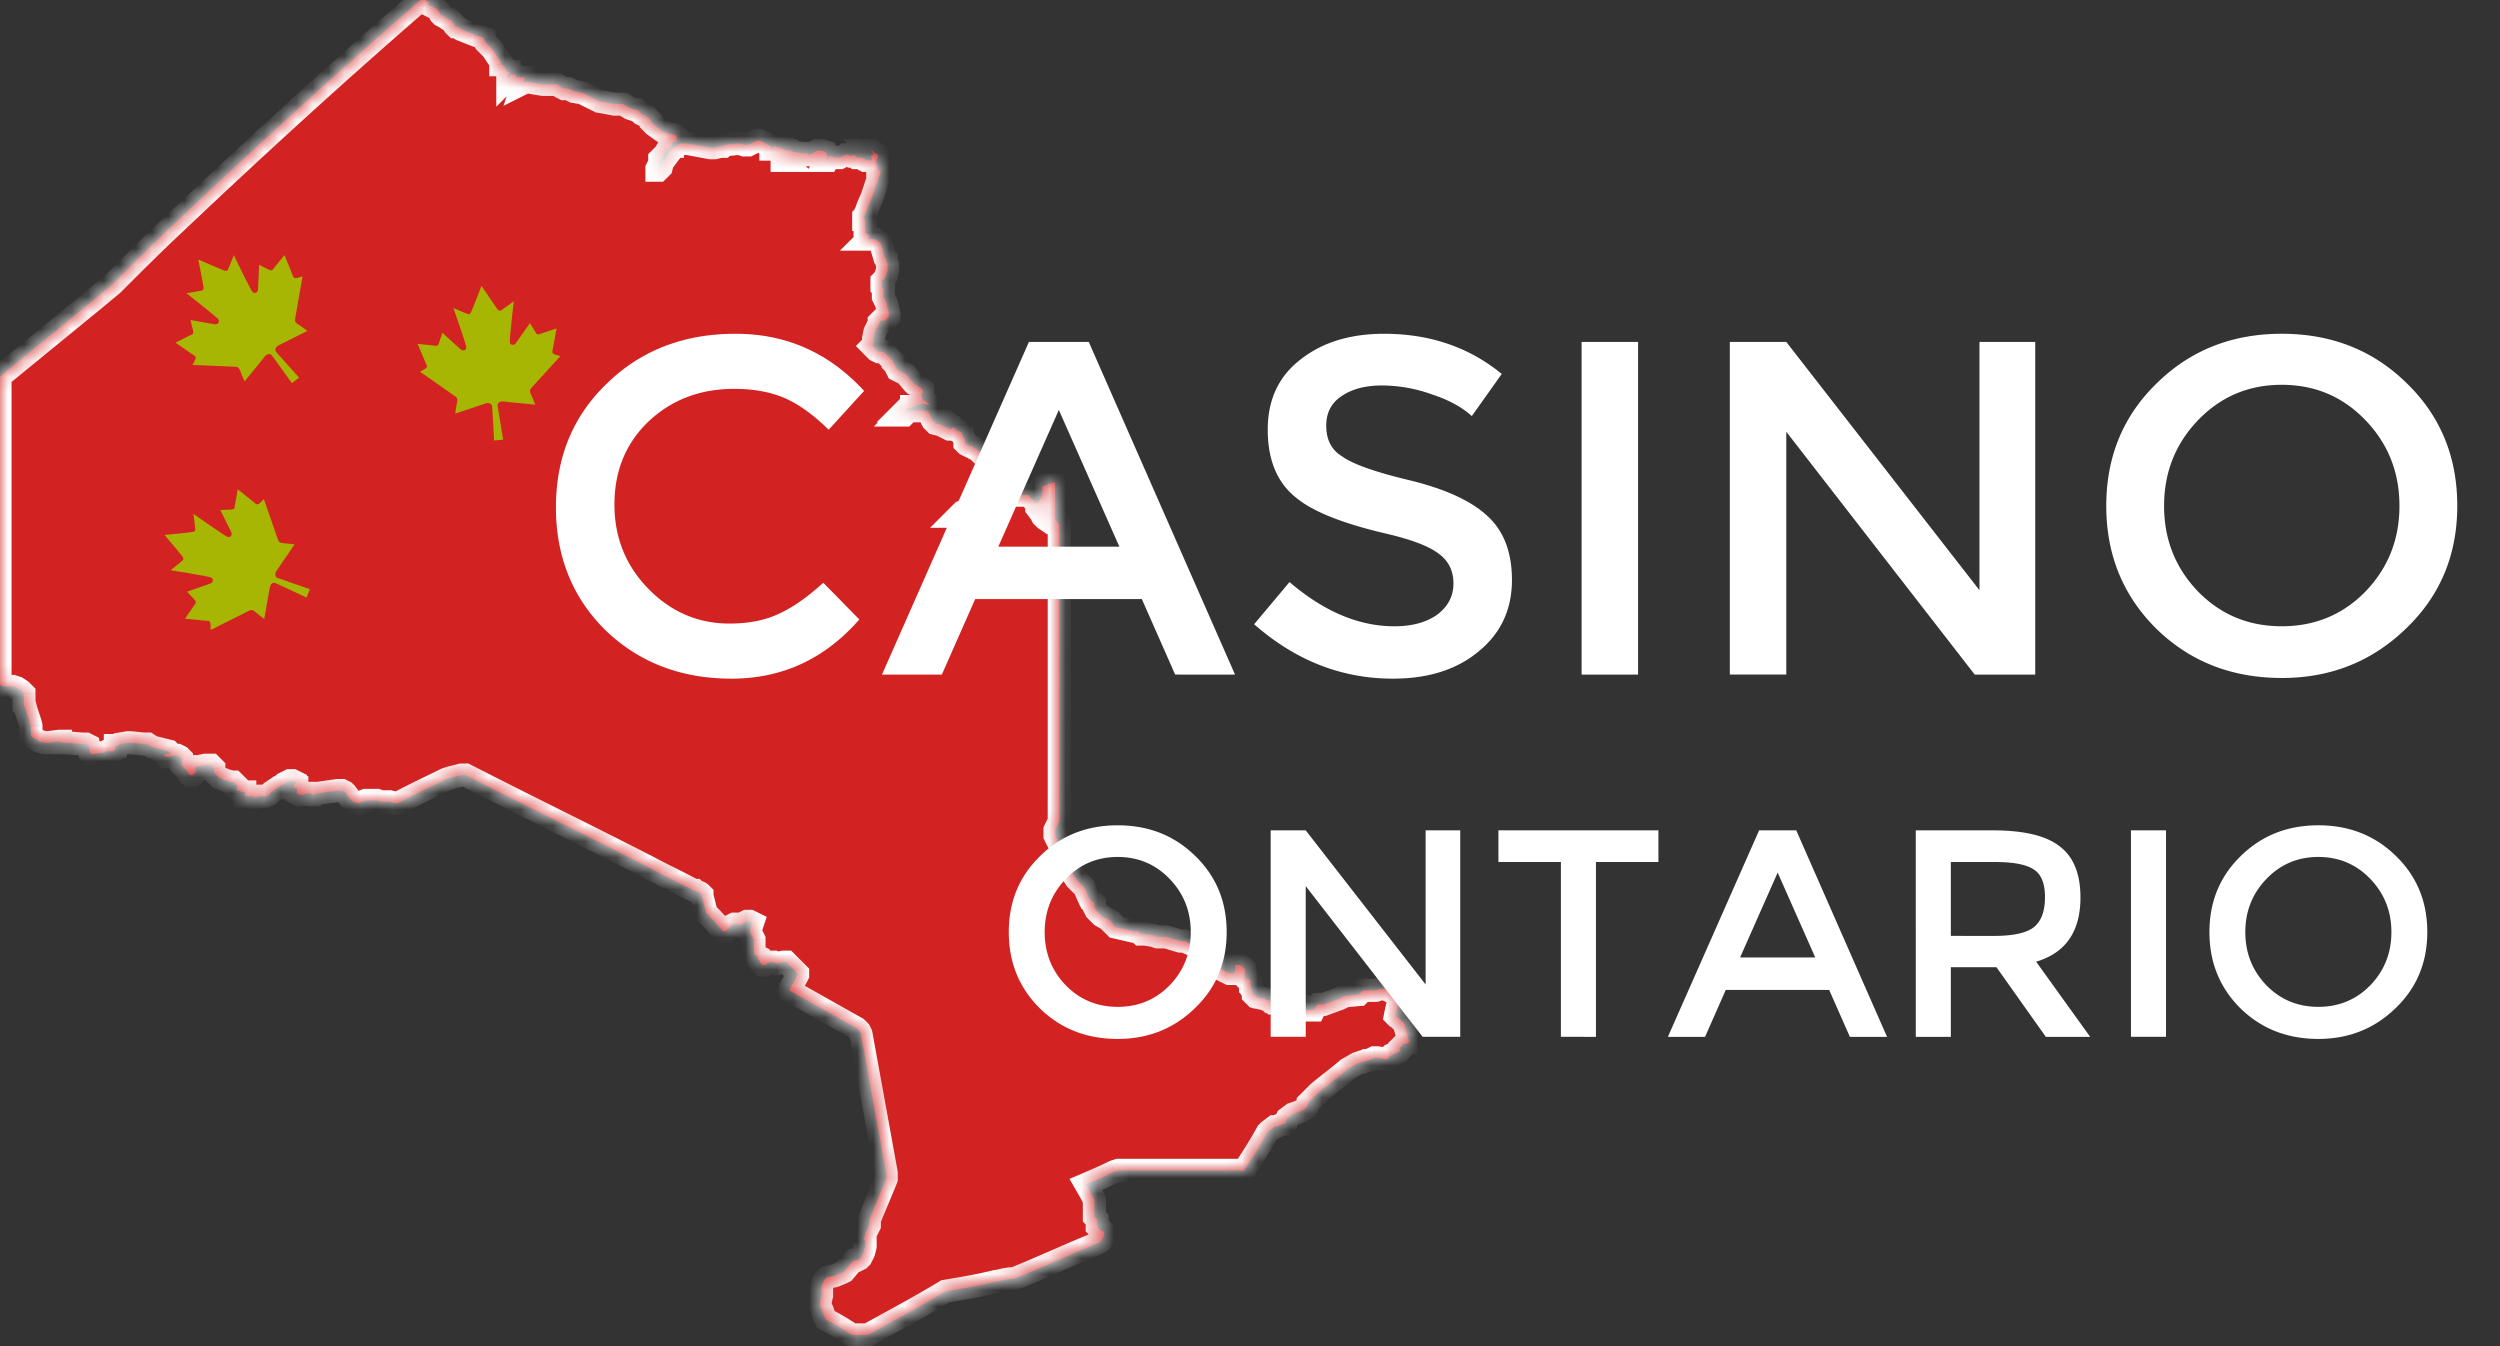 <svg xmlns="http://www.w3.org/2000/svg" width="156" height="84" fill="none"><rect width="100%" height="100%" fill="#333333" stroke="none"/><mask id="a" fill="#fff"><path d="m64.957 32.04.088.176.175.174.527.352.088.088v.087-2.809h-.088l-.264.088h-.088l-.088.088h-.087l-.175.088v.527l-.088.176-.176.262-.088.176v.176zm22.646 31.775c-.175-.088-.263-.263-.439-.351l-.088-.088c.088-.438.176-.79.352-1.229v-.088l-.264-.088h-.176l-.175-.087-.175-.089-.176-.086h-.35l-.265.086h-.789l-.264.264-.965.088-.088.088-.176.088-.965.35h-.351l-.176.177-.087.175h-.615l-.088-.175h-.088v-.088l-.175-.176h-.088l-.088-.088-.087-.088-.352-.087h-.088l-.263.087v.088h-.088l-.087.088h-.439l-.088-.088h-.088l-.088-.088h-.088l-.175-.087-.44-.088-.087-.088h-.087l-.088-.088v-.088l-.088-.175v-.087l-.088-.088v-.44l-.088-.087h-.175l-.088-.088v-.526l-.175-.176-.176-.088h-.263v.438l-.088.088h-.264l-.175-.087-.175-.088-.176-.087-.176-.088-.088-.088-.087-.088-.264-.264v-.263l-.263-.263-.087-.088h-.088l-.088-.088h-.088l-.264-.175-.79-.352h-.263l-.877-.262h-.528l-.263-.088-.526-.088h-.264l-.176-.176h-.262l-1.141-.263-.176-.176v-.088l-.088-.088-.615-.35-.175-.176-.175-.175-.088-.176v-.264l-.088-.088-.176-.087-.087-.175-.264-.615-.35-.352-.176-.174-.176-.264-.088-.176-.35-.35-.089-.264v-.79l-.175-.176-.175-.175-.088-.175-.176-.352v-.35l.264-.528V32.74l-.176-.263-.439-.351h-.088l-.088-.088-.175-.35-.176-.177-.351-.175-.176-.175-.263-.264h-.44l-.086-.088h-.528l-.087-.087-.527-.176h-.087l-.176.176-.352.175-.174.176-.088.087v.088l-.088.088-.264.175v.088h-.175l-.176.088h-.35l-.088.088-.088.176-.176.35-.176.088.088-.087v-.176l-.088.088h-.263l.263-.263.264-.088.088-.176.176-.176.35-.088.088-.087v-.175l.088-.088.175-.176.176-.175.176-.088.438-.176h.176v-.614l-.088-.088h-.088l-.262-.263-.088-.352v-.175l-.088-.263v-.264l-.088-.088h-.264l-.263-.263-.176-.088-.087-.088-.175-.087h-.088l-.176-.088-.088-.087v-.176l-.176-.352v-.087l-.088-.088-.263-.088-.175-.175h-.088l-.087.087h-.088l-.352-.175-.175-.088-.351-.087-.176-.176-.175-.352-.088-.175-.176-.088h-1.053l-.176.176-.088.087h-.175l.263-.263h-.088l.176-.175h.264v-.088h.087l.527-.175h.087l.44.087-.088-.087-.176-.176h-.088l-.088-.088-.087-.264v-.087l.087-.088v-.175l-.35-.264-.176-.087-.088-.088-.439-.527-.176-.087-.175-.088-.175-.088-.176-.351-.088-.088v-.088l-.087-.088-.264-.264-.264-.262h-.262l-.176-.088-.176-.176-.087-.088.087-.087v-.352l.088-.438.088-.176.176-.35V20.1l.088-.088h.262l.264-.263v-.175l-.176-.703-.176-.351v-.527l-.087-.088v-.35l.087-.088.176-.263v-.088l.088-.264v-.35l-.088-.264v-.088l-.088-.088-.262-.877-.088-.088-.264-.176h-.439l.088-.087v-.088l-.264-.264v-.79h-.087v-.175l.087-.088v-.088l.088-.176.088-.262.264-.615.263-.79.264-.703v-.175h-.176v-.263l-.088-.176v-.176l.088-.175v-.176l-.176-.087-.175-.176h-.088l.088.088.087.088v.087l-.175.088.088.176v.087h-.352l-.088-.087h-.087l-.088-.088h-.351l-.176-.176h-.088v.088h-.087l-.176-.088h-.175l-.351.176h-.352l-.175-.088h-.088l-.088.088-.087.175h-.088l.087-.175v-.088l-.087-.263-.263-.088h-.264l-.176.088-.263.175h-.088l-.087-.087h-.351l-.527-.088-.088-.088h-.351l-.35-.175-.44-.088-.087.088.087.088h.44v.263l.087.087v.264l.088.087h-.088v-.263l.088-.088v-.087h-.088v-.263h-.44v-.088h-.175v.088h-.087v-.176l-.176-.088-.35-.176-.177-.088h-.176l-.526.264h-.263l-.264-.088h-.175l-.79.088-.088.088h-.176l-.35.088h-.264l-1.405-.264h-.438l-.176.088-.175.088-.176.176-.526.701-.088.088-.088.352-.088.088-.088.087h-.087v-.087l.087-.176.088-.176v-.264l.264-.263.087-.087.088-.176.263-.263h.088v-.264h.176l.088-.088v-.263l-.088-.087-.44-.088-.263-.088-.614-.439-.176-.176v-.088l-.088-.088-.088-.087-.087-.087-.351-.176-.176-.176-.087-.088h-.176l-.264-.087-.438-.264h-.527l-.965-.176-1.054-.526-.527-.088-.175-.088-.175-.087h-.264l-.176-.088-.263-.176h-.878l-1.053-.175-.176.087.088-.262v-.088h-.526V4.74l-.088-.088h-.263l-.088.088v.088l-.088.088V4.74l.088-.176v-.088h-.088l-.088-.088-.088-.175-.176-.176h-.087v-.175l-.527-.79-.35-.351-.089-.088-.088-.175V2.37l-.262-.088-.264-.088-.877-.35-.264-.176h-.088l-.088-.088-.087-.176-.088-.087-.088-.088h-.088l-.263-.176-.175-.088-.088-.088-.088-.176-.176-.174-.35-.176-.177-.088.088-.088V.087h-.175V0h-.351C20.98 4.564 15.888 9.216 10.884 13.956c-1.315 1.229-2.632 2.546-3.861 3.774l-.527.439-.526.44-5.794 4.74-.176.174v19.224l.264.087H.79l.264.088.263.176.176.176v.79l.088.087c.088.352.262.79.35 1.141v.615l.088.088.439.263.351.088h.175l.703-.088h.088v.088h.088c.526 0 .965.087 1.492.087l.175.088.088.44.088.087h.088l.614-.087h.088l.175-.088h.352l.176-.088v-.264h.175l.087-.088.527-.087c.352 0 .79.087 1.14.087h.089l.264.176.702.176.35.088.089.088v.087h-.352v.087l.088.088h.176l.35-.087h.176l.176.087.088.088v.439l.088.088.175.176.176.262.088.088h.175l.087-.087.088-.087v-.264l.088-.088h.088l.439-.088h.351l.088.088.087.088v.176l.088.175.264.263.438.176.352.088h.087l.088.087.176.176-.088.176.088.088.35.087h.088v.263h.527l.088.088h.088l.264-.088h.35l.176-.088.176-.175.527-.351.174-.088.088-.088.352-.175h.175l.176.088v.087l-.088.088v.176h.176v.35l.176.088h.174l.352-.088h.175l.088.088h.176l.088-.088h.087l1.23-.174h.262l.176.087.088.087.263.352.176.176.263.087h.088l.439-.175h.702l.263.088h.527l.351.087h.176c.965-.527 1.93-.965 2.984-1.492l.263-.088.703-.176h.262c3.775 1.932 7.55 3.775 11.324 5.706.966.527 1.93.965 2.897 1.492h.088c.088.088.263.088.35.176l.088.088v.088l.264 1.053.087.088c.264.263.528.526.79.877l.176.176h.176l.087-.088.088-.088.088-.087.088-.088.176-.088h.175l.175.088.264-.176.175-.088h.176l.176.088-.176.527.176.352.087.174v.79l.088.176.175.088v.175l.088.088.088.176.088.088h.176l.263-.176h.263l.175.088.44-.088h.175l.176.176.263.263.088.088.087.088.088.087v.088c-.175.351-.35.615-.526.966l4.213 2.37.176.175.088.176 1.58 8.69v.351c-.351.877-.703 1.668-1.054 2.545v.352l-.088.175-.088.175-.088.176v.088l-.087.176v.087l.087.088v.352l-.087.35-.088.176-.087.176-.088.087-.176.088h-.176l-.175.176-.44.526-.174.088-.44.176-.438.088-.176.175-.088.175-.087.176v.615l-.088.35v.264l.175.439.088.264.088.175a13 13 0 0 1 1.492.878l.175.088h.966c1.58-.879 3.247-1.756 4.828-2.722 1.053-.176 2.106-.35 3.16-.614h.087c.352-.088.703-.175 1.054-.175 1.756-.703 3.423-1.493 5.179-2.195l.263-.176.175-.263v-.264l-.088-.088h-.087l-.088-.087-.175-.175v-.44l-.176-.175v-1.053l-.175-.352-.352-.614a33 33 0 0 0 1.756-.79l.264-.087h7.812s.087 0 .087-.088a32 32 0 0 0 1.404-2.282l.088-.088.352-.264h.087l.44-.176h.087l.087-.087v-.088l.088-.175.352-.264c.263-.087.526-.175.79-.35l.087-.089c0-.088.088-.176.088-.263l.352-.351.263-.263c.614-.527 1.228-.966 1.843-1.493l.614-.35.264-.088h.087l.176-.088h.088l.264-.088.174-.088h.176l.527.088h.088l.263-.263.44-.176.087-.088v-.176l.263-.262h.176l.088-.088h.088z"/></mask><path fill="#D32222" d="m64.957 32.04.088.176.175.174.527.352.088.088v.087-2.809h-.088l-.264.088h-.088l-.088.088h-.087l-.175.088v.527l-.088.176-.176.262-.088.176v.176zm22.646 31.775c-.175-.088-.263-.263-.439-.351l-.088-.088c.088-.438.176-.79.352-1.229v-.088l-.264-.088h-.176l-.175-.087-.175-.089-.176-.086h-.35l-.265.086h-.789l-.264.264-.965.088-.088.088-.176.088-.965.35h-.351l-.176.177-.087.175h-.615l-.088-.175h-.088v-.088l-.175-.176h-.088l-.088-.088-.087-.088-.352-.087h-.088l-.263.087v.088h-.088l-.087.088h-.439l-.088-.088h-.088l-.088-.088h-.088l-.175-.087-.44-.088-.087-.088h-.087l-.088-.088v-.088l-.088-.175v-.087l-.088-.088v-.44l-.088-.087h-.175l-.088-.088v-.526l-.175-.176-.176-.088h-.263v.438l-.088.088h-.264l-.175-.087-.175-.088-.176-.087-.176-.088-.088-.088-.087-.088-.264-.264v-.263l-.263-.263-.087-.088h-.088l-.088-.088h-.088l-.264-.175-.79-.352h-.263l-.877-.262h-.528l-.263-.088-.526-.088h-.264l-.176-.176h-.262l-1.141-.263-.176-.176v-.088l-.088-.088-.615-.35-.175-.176-.175-.175-.088-.176v-.264l-.088-.088-.176-.087-.087-.175-.264-.615-.35-.352-.176-.174-.176-.264-.088-.176-.35-.35-.089-.264v-.79l-.175-.176-.175-.175-.088-.175-.176-.352v-.35l.264-.528V32.74l-.176-.263-.439-.351h-.088l-.088-.088-.175-.35-.176-.177-.351-.175-.176-.175-.263-.264h-.44l-.086-.088h-.528l-.087-.087-.527-.176h-.087l-.176.176-.352.175-.174.176-.088.087v.088l-.088.088-.264.175v.088h-.175l-.176.088h-.35l-.088.088-.088.176-.176.35-.176.088.088-.087v-.176l-.088.088h-.263l.263-.263.264-.088.088-.176.176-.176.35-.088.088-.087v-.175l.088-.088.175-.176.176-.175.176-.088.438-.176h.176v-.614l-.088-.088h-.088l-.262-.263-.088-.352v-.175l-.088-.263v-.264l-.088-.088h-.264l-.263-.263-.176-.088-.087-.088-.175-.087h-.088l-.176-.088-.088-.087v-.176l-.176-.352v-.087l-.088-.088-.263-.088-.175-.175h-.088l-.087.087h-.088l-.352-.175-.175-.088-.351-.087-.176-.176-.175-.352-.088-.175-.176-.088h-1.053l-.176.176-.088.087h-.175l.263-.263h-.088l.176-.175h.264v-.088h.087l.527-.175h.087l.44.087-.088-.087-.176-.176h-.088l-.088-.088-.087-.264v-.087l.087-.088v-.175l-.35-.264-.176-.087-.088-.088-.439-.527-.176-.087-.175-.088-.175-.088-.176-.351-.088-.088v-.088l-.087-.088-.264-.264-.264-.262h-.262l-.176-.088-.176-.176-.087-.088.087-.087v-.352l.088-.438.088-.176.176-.35V20.1l.088-.088h.262l.264-.263v-.175l-.176-.703-.176-.351v-.527l-.087-.088v-.35l.087-.088.176-.263v-.088l.088-.264v-.35l-.088-.264v-.088l-.088-.088-.262-.877-.088-.088-.264-.176h-.439l.088-.087v-.088l-.264-.264v-.79h-.087v-.175l.087-.088v-.088l.088-.176.088-.262.264-.615.263-.79.264-.703v-.175h-.176v-.263l-.088-.176v-.176l.088-.175v-.176l-.176-.087-.175-.176h-.088l.088.088.087.088v.087l-.175.088.088.176v.087h-.352l-.088-.087h-.087l-.088-.088h-.351l-.176-.176h-.088v.088h-.087l-.176-.088h-.175l-.351.176h-.352l-.175-.088h-.088l-.088.088-.087.175h-.088l.087-.175v-.088l-.087-.263-.263-.088h-.264l-.176.088-.263.175h-.088l-.087-.087h-.351l-.527-.088-.088-.088h-.351l-.35-.175-.44-.088-.087.088.087.088h.44v.263l.087.087v.264l.088.087h-.088v-.263l.088-.088v-.087h-.088v-.263h-.44v-.088h-.175v.088h-.087v-.176l-.176-.088-.35-.176-.177-.088h-.176l-.526.264h-.263l-.264-.088h-.175l-.79.088-.088.088h-.176l-.35.088h-.264l-1.405-.264h-.438l-.176.088-.175.088-.176.176-.526.701-.088.088-.088.352-.088.088-.088.087h-.087v-.087l.087-.176.088-.176v-.264l.264-.263.087-.087.088-.176.263-.263h.088v-.264h.176l.088-.088v-.263l-.088-.087-.44-.088-.263-.088-.614-.439-.176-.176v-.088l-.088-.088-.088-.087-.087-.087-.351-.176-.176-.176-.087-.088h-.176l-.264-.087-.438-.264h-.527l-.965-.176-1.054-.526-.527-.088-.175-.088-.175-.087h-.264l-.176-.088-.263-.176h-.878l-1.053-.175-.176.087.088-.262v-.088h-.526V4.74l-.088-.088h-.263l-.088.088v.088l-.088.088V4.74l.088-.176v-.088h-.088l-.088-.088-.088-.175-.176-.176h-.087v-.175l-.527-.79-.35-.351-.089-.088-.088-.175V2.37l-.262-.088-.264-.088-.877-.35-.264-.176h-.088l-.088-.088-.087-.176-.088-.087-.088-.088h-.088l-.263-.176-.175-.088-.088-.088-.088-.176-.176-.174-.35-.176-.177-.088.088-.088V.087h-.175V0h-.351C20.98 4.564 15.888 9.216 10.884 13.956c-1.315 1.229-2.632 2.546-3.861 3.774l-.527.439-.526.44-5.794 4.74-.176.174v19.224l.264.087H.79l.264.088.263.176.176.176v.79l.088.087c.088.352.262.79.35 1.141v.615l.088.088.439.263.351.088h.175l.703-.088h.088v.088h.088c.526 0 .965.087 1.492.087l.175.088.088.44.088.087h.088l.614-.087h.088l.175-.088h.352l.176-.088v-.264h.175l.087-.088.527-.087c.352 0 .79.087 1.14.087h.089l.264.176.702.176.35.088.089.088v.087h-.352v.087l.088.088h.176l.35-.087h.176l.176.087.088.088v.439l.088.088.175.176.176.262.088.088h.175l.087-.087.088-.087v-.264l.088-.088h.088l.439-.088h.351l.088.088.087.088v.176l.088.175.264.263.438.176.352.088h.087l.088.087.176.176-.088.176.088.088.35.087h.088v.263h.527l.088.088h.088l.264-.088h.35l.176-.088.176-.175.527-.351.174-.088.088-.088.352-.175h.175l.176.088v.087l-.088.088v.176h.176v.35l.176.088h.174l.352-.088h.175l.088.088h.176l.088-.088h.087l1.23-.174h.262l.176.087.088.087.263.352.176.176.263.087h.088l.439-.175h.702l.263.088h.527l.351.087h.176c.965-.527 1.93-.965 2.984-1.492l.263-.088.703-.176h.262c3.775 1.932 7.55 3.775 11.324 5.706.966.527 1.93.965 2.897 1.492h.088c.088.088.263.088.35.176l.088.088v.088l.264 1.053.087.088c.264.263.528.526.79.877l.176.176h.176l.087-.088.088-.088.088-.087.088-.088.176-.088h.175l.175.088.264-.176.175-.088h.176l.176.088-.176.527.176.352.087.174v.79l.088.176.175.088v.175l.088.088.088.176.088.088h.176l.263-.176h.263l.175.088.44-.088h.175l.176.176.263.263.088.088.087.088.088.087v.088c-.175.351-.35.615-.526.966l4.213 2.37.176.175.088.176 1.58 8.69v.351c-.351.877-.703 1.668-1.054 2.545v.352l-.088.175-.088.175-.088.176v.088l-.087.176v.087l.087.088v.352l-.087.35-.088.176-.087.176-.088.087-.176.088h-.176l-.175.176-.44.526-.174.088-.44.176-.438.088-.176.175-.088.175-.087.176v.615l-.088.35v.264l.175.439.088.264.088.175a13 13 0 0 1 1.492.878l.175.088h.966c1.58-.879 3.247-1.756 4.828-2.722 1.053-.176 2.106-.35 3.16-.614h.087c.352-.088.703-.175 1.054-.175 1.756-.703 3.423-1.493 5.179-2.195l.263-.176.175-.263v-.264l-.088-.088h-.087l-.088-.087-.175-.175v-.44l-.176-.175v-1.053l-.175-.352-.352-.614a33 33 0 0 0 1.756-.79l.264-.087h7.812s.087 0 .087-.088a32 32 0 0 0 1.404-2.282l.088-.088.352-.264h.087l.44-.176h.087l.087-.087v-.088l.088-.175.352-.264c.263-.087.526-.175.79-.35l.087-.089c0-.088.088-.176.088-.263l.352-.351.263-.263c.614-.527 1.228-.966 1.843-1.493l.614-.35.264-.088h.087l.176-.088h.088l.264-.088.174-.088h.176l.527.088h.088l.263-.263.44-.176.087-.088v-.176l.263-.262h.176l.088-.088h.088z"/><path fill="#fff" d="m64.957 32.04.645-.323-.03-.058-.04-.053zm.088.176-.645.322.053.106.083.083zm.175.174-.508.512.05.049.058.039zm.527.352.51-.51-.05-.05-.06-.04zm.088.088h.72v-.299l-.21-.21zm0-2.722h.72v-.72h-.72zm-.088 0v-.72h-.117l-.111.036zm-.264.088v.721h.117l.111-.037zm-.088 0v-.72h-.298l-.211.21zm-.088.088v.721h.299l.211-.211zm-.087 0v-.72h-.17l-.152.075zm-.175.088-.323-.645-.398.2v.445zm0 .527.644.322.077-.152v-.17zm-.088.176.599.4.025-.037.02-.041zm-.176.262-.6-.4-.025.037-.02.04zm-.088.176-.645-.322-.076.152v.17zm0 .176h-.721v.24l.145.193zm22.91 32.126.693-.198-.087-.304-.282-.142zm-.439-.351-.51.51.083.083.105.052zm-.088-.088-.707-.142-.076.379.273.273zm.352-1.229.67.269.05-.13v-.139zm0-.088h.72v-.52l-.492-.164zm-.264-.088.228-.684-.11-.037h-.118zm-.176 0-.323.645.152.076h.171zm-.175-.087.324-.645h-.001zm-.175-.089.322-.644-.003-.002zm-.176-.086.32-.647-.152-.074h-.168zm-.35 0v-.721h-.117l-.11.036zm-.265.086v.721h.116l.11-.036zm-.789 0v-.72h-.299l-.21.21zm-.264.264.066.718.26-.023.184-.185zm-.965.088-.065-.718-.26.024-.185.184zm-.088.088.323.645.104-.052.083-.083zm-.176.088.246.678.04-.015.037-.018zm-.965.35v.722h.127l.12-.044zm-.351 0v-.72h-.3l-.21.211zm-.176.177-.51-.51-.083.083-.053.106zm-.087.175v.72h.446l.2-.4zm-.615 0-.644.323.2.397h.444zm-.088-.175.644-.324-.2-.397h-.444zm-.088 0h-.72v.72h.72zm0-.088h.721v-.299l-.21-.211zm-.175-.176.51-.51-.212-.211h-.298zm-.088 0-.51.51.211.21h.299zm-.088-.088-.513.507.003.003zm-.087-.088.512-.507-.142-.144-.197-.049zm-.352-.087.173-.7-.085-.02h-.088zm-.088 0v-.72h-.116l-.11.036zm-.263.087-.226-.684-.495.163v.521zm0 .088v.72h.721v-.72zm-.088 0v-.721h-.298l-.211.211zm-.087.088v.72h.298l.211-.21zm-.439 0-.51.51.211.21h.299zm-.088-.088.51-.51-.211-.211h-.299zm-.088 0-.51.51.212.21h.298zm-.088-.088.51-.51-.211-.21h-.299zm-.088 0-.32.646.15.075h.17zm-.175-.087.321-.645-.085-.043-.094-.019zm-.44-.088-.509.51.154.154.214.043zm-.087-.088.51-.51-.212-.21h-.298zm-.087 0-.51.51.211.211h.299zm-.088-.088h-.72v.299l.21.211zm0-.088h.721v-.17l-.076-.152zm-.088-.175h-.72v.17l.075.152zm0-.087h.721v-.299l-.211-.211zm-.088-.088h-.72v.298l.21.211zm0-.44h.721v-.3l-.214-.212zm-.088-.087.507-.512-.21-.209h-.297zm-.175 0-.513.507.212.214h.3zm-.088-.088h-.72v.297l.208.21zm0-.526h.721v-.299l-.21-.211zm-.175-.176.51-.51-.083-.083-.105-.052zm-.176-.088.322-.645-.152-.076h-.17zm-.263 0v-.721h-.72v.72zm0 .438.51.51.211-.21v-.3zm-.088.088v.721h.299l.21-.21zm-.264 0-.322.645.152.076h.17zm-.175-.087-.324.644h.001zm-.175-.088.324-.645-.005-.002zm-.176-.087-.323.645h.003zm-.176-.088-.51.51.083.082.105.053zm-.088-.088-.513.507.003.003zm-.087-.088.513-.507-.003-.003zm-.264-.264h-.72v.299l.21.21zm0-.263h.721v-.298l-.21-.211zm-.263-.263-.513.507.003.002zm-.087-.088.512-.507-.211-.214h-.301zm-.088 0-.51.51.211.21h.299zm-.088-.088.51-.51-.212-.211h-.298zm-.088 0-.398.6.18.12h.218zm-.264-.175.399-.6-.05-.034-.055-.025zm-.79-.352.294-.658-.14-.063h-.153zm-.263 0-.207.69.101.031h.106zm-.877-.262.207-.691-.102-.03h-.105zm-.528 0-.228.683.11.037h.118zm-.263-.088.23-.684-.055-.018-.056-.01zm-.526-.088.119-.711-.06-.01h-.059zm-.264 0-.51.51.212.21h.298zm-.176-.176.51-.51-.211-.211h-.299zm-.262 0-.162.702.08.019h.082zm-1.141-.263-.51.51.146.146.202.046zm-.176-.176h-.721v.299l.211.21zm0-.088h.72v-.298l-.21-.212zm-.088-.088.51-.51-.069-.068-.084-.048zm-.615-.35-.51.508.068.07.085.048zm-.175-.176.512-.509-.003-.002zm-.175-.175-.645.322.053.106.083.083zm-.088-.176h-.721v.17l.076.153zm0-.264h.72v-.298l-.21-.211zm-.088-.088.51-.51-.084-.083-.106-.053zm-.176-.087-.646.32.108.219.218.108zm-.087-.175-.662.284.007.018.009.017zm-.264-.615.663-.284-.055-.128-.098-.098zm-.35-.352.512-.507-.004-.004zm-.176-.174-.6.4.04.06.051.05zm-.176-.264-.645.322.02.04.025.038zm-.088-.176.645-.322-.052-.105-.083-.083zm-.35-.35-.685.227.054.162.12.12zm-.089-.264h-.72v.117l.037.11zm0-.79h.721v-.298l-.21-.212zm-.175-.176-.51.51zm-.175-.175-.644.323.05.102.081.082zm-.088-.175-.645.322v.002zm-.176-.352h-.721v.17l.076.152zm0-.35-.645-.323-.076.152v.17zm.264-.528.645.322.076-.152v-.17zm0-18.52h.72v-.22l-.121-.182zm-.176-.264.6-.4-.063-.093-.086-.07zm-.439-.351.451-.563-.197-.158h-.254zm-.088 0-.51.51.212.21h.298zm-.088-.088-.644.323.052.104.083.082zm-.175-.35.644-.324-.052-.104-.083-.083zm-.176-.177.51-.51-.084-.083-.105-.052zm-.351-.175-.51.51.083.083.105.053zm-.176-.175-.51.508v.001zm-.263-.264.511-.51-.211-.211h-.3zm-.44 0-.512.507.212.214h.3zm-.086-.088.512-.507-.211-.214h-.301zm-.528 0-.51.51.212.21h.298zm-.087-.087.51-.51-.12-.12-.162-.054zm-.527-.176.228-.684-.111-.037h-.117zm-.087 0v-.72h-.299l-.21.21zm-.176.176.321.645.106-.052.083-.083zm-.352.175-.32-.646-.107.053-.084.084zm-.174.176.51.51v-.002zm-.088.087-.51-.51-.211.212v.299zm0 .088.51.51.21-.21v-.3zm-.088.088.398.601.06-.04.051-.05zm-.264.175-.398-.6-.323.213v.387zm0 .088v.721h.72v-.72zm-.175 0v-.72h-.17l-.152.075zm-.176.088v.721h.17l.153-.076zm-.35 0v-.72h-.299l-.211.21zm-.088.088-.51-.51-.083.083-.052.105zm-.088.176.644.323zm-.176.35.322.645.215-.107.107-.214zm-.176.088-.51-.51.832 1.155zm.088-.087.51.51.21-.212v-.298zm0-.176h.72v-1.74l-1.23 1.23zm-.088.088v.72h.299l.21-.21zm-.263 0-.51-.51-1.23 1.23h1.74zm.263-.263-.228-.684-.161.054-.12.12zm.264-.088.228.684.283-.095.134-.267zm.088-.176-.51-.51-.083.083-.052.105zm.176-.176-.176-.7-.193.05-.141.14zm.35-.088.176.7.191-.048.14-.14zm.088-.087.507.513.214-.212v-.3zm0-.175-.51-.51-.21.21v.3zm.088-.088.51.51.001-.002zm.175-.176-.508-.511-.003.002zm.176-.175-.323-.645-.103.052-.082.082zm.176-.088-.269-.67-.027.012-.027.013zm.438-.176v-.72h-.139l-.129.051zm.176 0v.721h.721v-.72zm0-.614h.721v-.299l-.211-.211zm-.088-.088.51-.51-.211-.211h-.299zm-.088 0-.51.51.212.21h.298zm-.262-.263-.7.175.048.194.142.14zm-.088-.352h-.721v.09l.021.085zm0-.175h.72v-.118l-.037-.111zm-.088-.263H60.9v.117l.037.111zm0-.264h.72v-.299l-.21-.21zm-.088-.088.51-.51-.212-.21h-.298zm-.264 0-.51.51.211.211h.299zm-.263-.263.51-.51-.083-.082-.104-.053zm-.176-.088-.51.51.083.083.105.052zm-.087-.088.51-.51-.083-.081-.104-.053zm-.175-.087.323-.645-.152-.076h-.171zm-.088 0-.323.644.153.076h.17zm-.176-.088-.507.512.082.081.102.051zm-.088-.087h-.721v.3l.214.212zm0-.176h.72v-.17l-.075-.153zm-.176-.352h-.72v.17l.075.152zm0-.087h.721v-.299l-.211-.21zm-.088-.088.51-.51-.12-.12-.161-.053zm-.263-.088-.51.51.12.12.162.054zm-.175-.175.51-.51-.212-.211h-.298zm-.088 0v-.721h-.301l-.212.213zm-.087.087v.721h.3l.212-.214zm-.088 0-.323.645.153.076h.17zm-.352-.175-.324.644h.002zm-.175-.088.324-.645-.072-.036-.079-.02zm-.351-.087-.51.51.142.141.194.049zm-.176-.176-.646.32.053.106.083.084zm-.175-.352.645-.32-.001-.004zm-.088-.175.644-.324-.108-.213-.214-.107zm-.176-.088.322-.644-.152-.076h-.17zm-1.053 0v-.72h-.299l-.21.21zm-.176.176.507.513.003-.003zm-.088.087v.721h.297l.21-.208zm-.175 0-.51-.51-1.23 1.231h1.74zm.263-.263.51.51 1.23-1.23h-1.74zm-.088 0-.51-.51-1.23 1.231h1.74zm.176-.175v-.721h-.298l-.212.21zm.264 0v.72h.72v-.72zm0-.088v-.721h-.721v.72zm.087 0v.72h.116l.11-.036zm.527-.175v-.721h-.116l-.11.037zm.087 0 .14-.708-.07-.013h-.07zm.44.087-.14.707 2.35.465-1.703-1.685zm-.088-.087-.51.51.003.002zm-.176-.176.51-.51-.211-.211h-.299zm-.088 0-.51.51.212.21h.298zm-.088-.088-.684.226.053.163.121.12zm-.087-.264h-.72v.116l.036.11zm0-.087-.512-.507-.209.211v.296zm.087-.088.513.507.208-.21v-.297zm0-.175h.721v-.36l-.287-.217zm-.35-.264.433-.576-.054-.04-.06-.03zm-.176-.087-.51.51.084.084.106.052zm-.088-.088-.554.461.02.026.024.023zm-.439-.527.554-.461-.096-.116-.135-.067zm-.176-.087-.324.644h.002zm-.175-.088.324-.645h-.001zm-.175-.088-.645.323.108.214.214.107zm-.176-.351.644-.323-.052-.104-.082-.083zm-.088-.088h-.721v.299l.211.21zm0-.088h.72v-.296l-.208-.21zm-.087-.088.512-.507-.002-.003zm-.264-.264.51-.51h-.001zm-.264-.262.51-.511-.212-.21h-.298zm-.262 0-.323.645.152.076h.17zm-.176-.088-.51.51.083.082.104.053zm-.176-.176-.513.507.003.003zm-.087-.088-.51-.51-.507.507.505.51zm.087-.087.51.51.21-.211v-.299zm0-.352-.707-.141-.014.07v.071zm.088-.438-.645-.323-.043.087-.019.094zm.088-.176-.645-.323zm.176-.35.644.322.077-.152v-.17zm0-.089-.51-.51-.211.212v.298zm.088-.088v-.72h-.3l-.21.21zm.262 0v.721h.299l.211-.21zm.264-.263.51.51.211-.212v-.298zm0-.175h.721v-.09l-.022-.085zm-.176-.703.7-.175-.02-.076-.035-.071zm-.176-.351h-.72v.17l.076.152zm0-.527h.721v-.296l-.208-.21zm-.087-.088h-.72v.297l.208.21zm0-.35-.512-.508-.209.211v.296zm.087-.088.513.507.048-.05.039-.056zm.176-.263.6.4.121-.181v-.22zm0-.088-.684-.228-.037.11v.118zm.088-.264.684.228.037-.11v-.118zm0-.35h.721v-.117l-.037-.111zm-.088-.264h-.72v.117l.036.11zm0-.088h.721v-.299l-.211-.211zm-.088-.088-.69.207.052.174.129.129zm-.262-.877.69-.207-.052-.174-.129-.13zm-.088-.088.51-.51-.051-.05-.06-.04zm-.264-.176.4-.6-.182-.121h-.218zm-.439 0-.507-.513-1.247 1.234h1.754zm.088-.087.507.512.214-.211v-.301zm0-.088h.721v-.299l-.211-.21zm-.264-.264h-.72v.299l.21.211zm0-.79h.721v-.721h-.72zm-.087 0h-.721v.72h.72zm0-.175-.51-.51-.211.212v.298zm.087-.088.51.51.211-.211v-.299zm0-.088-.644-.322-.076.152v.17zm.088-.176.645.323.023-.046.016-.048zm.088-.262-.662-.285-.012.028-.01.028zm.264-.615.663.284.011-.027.01-.03zm.263-.79-.675-.254-.005.013-.004.013zm.264-.703.674.254.046-.123v-.13zm0-.175h.72V9.9h-.72zm-.176 0h-.721v.72h.72zm0-.263h.72v-.17l-.075-.152zm-.088-.176h-.721v.17l.076.152zm0-.176-.644-.324-.077.153v.171zm.088-.175.644.324.077-.153v-.17zm0-.176h.72V9.21l-.398-.2zm-.176-.087-.511.508.083.084.105.052zm-.175-.176.511-.509-.211-.212h-.3zm-.088 0V8.67h-1.74l1.23 1.23zm.088.088.513-.507-.003-.003zm.087.088h.72V9.27l-.207-.21zm0 .087.324.645.397-.2v-.445zm-.175.088-.324-.644-.642.323.321.644zm.088.176h.72v-.17l-.075-.152zm0 .087v.721h.72v-.72zm-.352 0-.507.513.211.208h.296zm-.088-.087.507-.512-.21-.209h-.297zm-.087 0-.51.51.21.211h.3zm-.088-.088.51-.51-.212-.21h-.298zm-.351 0-.51.51.211.211h.299zm-.176-.176.51-.51-.211-.21h-.299zm-.088 0v-.72h-.72v.72zm0 .088v.721h.721v-.72zm-.087 0-.322.645.152.076h.17zm-.176-.088.323-.644-.153-.076h-.17zm-.175 0v-.72h-.171l-.153.076zm-.351.176v.721h.17l.153-.076zm-.352 0-.324.644.153.077h.171zm-.175-.088.324-.644-.153-.077h-.17zm-.088 0v-.72h-.298l-.211.21zm-.088.088-.51-.51-.082.083-.052.104zm-.087.175v.721h.444l.2-.397zm-.088 0-.645-.324-.525 1.045h1.17zm.087-.175.645.324.076-.153v-.17zm0-.088h.721v-.117l-.037-.11zm-.087-.263.683-.228-.113-.342-.342-.114zm-.263-.088.229-.684-.112-.037h-.117zm-.264 0V8.67h-.17l-.152.076zm-.176.088-.322-.645-.04.02-.039.025zm-.263.175v.721h.22l.181-.121zm-.088 0-.51.51.212.211h.298zm-.087-.087.51-.51-.212-.211h-.298zm-.351 0-.119.71.06.01h.059zm-.527-.088-.51.51.164.163.228.038zm-.088-.088.51-.51-.211-.211h-.299zm-.351 0-.322.645.152.076h.17zm-.35-.175.32-.645-.085-.043-.094-.019zm-.44-.088.142-.707-.378-.076-.273.273zm-.087.088-.51-.51-.211.211v.299zm.087.088-.51.51.212.21h.298zm.44 0h.72v-.721h-.72zm0 .263h-.722v.298l.211.211zm.087.087h.72v-.298l-.21-.211zm0 .264h-.721v.301l.214.212zm.088.087v.721h1.754L49.4 9.494zm-.088 0h-.721v.721h.721zm0-.263-.51-.51-.211.212v.298zm.088-.088.51.51.21-.21v-.3zm0-.087h.72v-.721h-.72zm-.088 0h-.721v.72h.721zm0-.263h.72v-.721h-.72zm-.44 0h-.72v.72h.72zm0-.088h.721v-.721h-.72zm-.175.088v.72h.721v-.72zm-.087 0h-.721v.72h.72zm0-.176h.72v-.446l-.398-.199zm-.176-.088-.323.644zm-.35-.176.322-.644zm-.177-.088.323-.645-.153-.076h-.17zm-.176 0v-.72h-.17l-.153.076zm-.526.264v.721h.17l.153-.076zm-.263 0-.228.684.111.037h.117zm-.264-.088.228-.684-.11-.037h-.118zm-.175 0v-.72h-.04l-.04.004zm-.79.088-.08-.716-.25.028-.18.178zm-.088.088v.72h.299l.211-.21zm-.176 0v-.721h-.089l-.086.022zm-.35.088v.72h.089l.086-.02zm-.264 0-.133.708.066.013h.067zm-1.405-.264.133-.708-.066-.013h-.067zm-.438 0v-.72h-.17l-.153.075zm-.176.088-.323-.645h-.001zm-.175.088-.324-.644-.104.052-.082.082zm-.176.176-.51-.51-.036.036-.03.041zm-.526.701.51.51.035-.036.031-.041zm-.088.088-.51-.51-.141.142-.049.193zm-.088.352.51.51.14-.142.049-.193zm-.088.088.507.512.003-.002zm-.088.087v.72h.296l.21-.208zm-.087 0h-.721v.72h.72zm0-.087-.646-.32-.075.151v.169zm.087-.176-.645-.322-.001.002zm.088-.176.645.322.076-.152v-.17zm0-.264-.51-.51-.211.21v.3zm.264-.263.508.511h.001zm.087-.087.51.51.083-.083.052-.105zm.088-.176-.51-.51-.082.083-.053.104zm.263-.263v-.721h-.298l-.212.211zm.088 0v.72h.72v-.72zm0-.264v-.72h-.72v.72zm.176 0v.721h.298l.212-.211zm.088-.088.51.51.21-.211v-.299zm0-.263h.72v-.298l-.21-.211zm-.088-.087.51-.51-.155-.155-.214-.042zm-.44-.088-.229.683.043.015.045.009zm-.263-.088-.418.587.087.062.103.034zm-.614-.439-.51.51.042.042.05.035zm-.176-.176h-.72v.299l.21.211zm0-.088h.721V7.25l-.211-.211zm-.088-.088.51-.51-.003-.002zm-.088-.087-.512.508.005.005zm-.087-.087.513-.507-.084-.085-.106-.053zm-.351-.176-.51.51.083.082.104.053zm-.176-.176-.513.507.003.003zm-.087-.088.512-.507-.211-.214h-.301zm-.176 0-.226.685.11.036h.116zm-.264-.087-.371.618.069.041.077.026zm-.438-.264.371-.618-.171-.103h-.2zm-.527 0-.129.71.064.011h.065zm-.965-.176-.322.645.092.046.1.019zm-1.054-.526.322-.645-.097-.048-.106-.018zm-.527-.088-.322.645.097.048.107.018zm-.175-.088.322-.645h-.001zm-.175-.087.32-.645-.15-.076h-.17zm-.264 0-.322.645.152.076h.17zm-.176-.088-.4.6.037.025.04.02zm-.263-.176.401-.599-.182-.122h-.219zm-.878 0-.119.711.06.01h.06zm-1.053-.175.119-.712-.232-.038-.21.105zm-.176.087-.683-.228-.553 1.653 1.559-.78zm.088-.262.684.228.037-.11v-.118zm0-.088h.721v-.721h-.72zm-.526 0h-.721v.72h.72zm0-.088h.72V4.44l-.21-.21zm-.088-.088.51-.51-.212-.211h-.298zm-.263 0V3.93h-.299l-.21.211zm-.088.088-.51-.51-.21.211v.299zm0 .088.51.51.21-.212v-.298zm-.088.088h-.72v1.74l1.23-1.23zm0-.176-.645-.323-.076.153v.17zm.088-.176.645.322.076-.152v-.17zm0-.088h.72v-.72h-.72zm-.088 0-.51.51.211.211h.3zm-.088-.088-.644.324.052.104.082.082zm-.088-.175.644-.324-.052-.103-.082-.082zm-.176-.176.51-.51-.211-.21h-.299zm-.087 0h-.72v.721h.72zm0-.175h.721v-.22l-.121-.18zm-.527-.79.6-.4-.04-.059-.05-.05zm-.35-.351.51-.51h-.001zm-.089-.088-.644.324.052.103.082.082zm-.088-.175h-.72v.17l.076.154zm0-.088h.721v-.52l-.492-.164zm-.262-.088.228-.684zm-.264-.088-.268.67.02.007.02.007zm-.877-.35-.4.6.062.04.07.029zm-.264-.176.4-.6-.182-.121h-.218zm-.088 0-.51.51.211.21h.299zm-.088-.088-.646.32.052.106.084.083zm-.087-.176.646-.32-.053-.108-.086-.085zm-.088-.087-.51.51.003.002zm-.088-.088.51-.51-.211-.211h-.299zm-.088 0-.4.6.182.12h.218zm-.263-.176.4-.6L28.1.43l-.04-.02zm-.175-.088-.51.51.082.082.104.052zm-.088-.088-.645.323.052.104.083.083zm-.088-.176.645-.322-.053-.106-.084-.083zM27.21.527l.508-.512-.082-.081-.103-.052zm-.35-.176.322-.645zm-.177-.088-.51-.51-.707.707.895.448zm.088-.088.51.51.211-.212V.175zm0-.088h.721v-.721h-.72zm-.175 0h-.721v.72h.72zm0-.087h.72v-.72h-.72zm-.351 0v-.72h-.27l-.202.175zM10.884 13.956l.492.527.004-.004zM7.023 17.73l.461.554.025-.02.024-.024zm-.527.439-.461-.554zm-.526.44.456.558.006-.005zm-5.794 4.74-.457-.558-.027.022-.025.024zM0 23.522l-.508-.51-.213.21v.3zm0 19.224h-.72v.522l.494.163zm.264.087-.226.685.11.036h.116zm.526 0 .228-.684-.11-.037H.79zm.264.088.4-.599-.08-.054-.092-.03zm.263.176.51-.51-.05-.05-.06-.04zm.176.176h.72v-.299l-.21-.21zm0 .79H.772v.298l.21.211zm.088.087.699-.175-.048-.193-.142-.142zm.35 1.141h.721v-.089l-.021-.086zm0 .615h-.72v.298l.21.211zm.088.088-.51.51.063.062.076.045zm.439.263-.372.618.093.056.104.026zm.351.088-.174.7.086.021h.088zm.175 0v.721h.045l.045-.005zm.703-.088v-.72h-.045l-.045.005zm.088 0h.72v-.72h-.72zm0 .088h-.721v.721h.72zm1.58.087.324-.644-.153-.077h-.17zm.175.088.707-.141-.069-.345-.314-.158zm.088.44-.707.141.043.216.157.155zm.088.087-.507.512.21.209h.297zm.088 0v.72h.05l.05-.007zm.614-.087v-.721h-.05l-.05.007zm.088 0v.72h.171l.153-.076zm.175-.088v-.721h-.17l-.154.077zm.352 0v.72h.17l.152-.076zm.176-.088.322.645.399-.2v-.445zm0-.264v-.72h-.721v.72zm.175 0v.721h.298l.211-.211zm.087-.088-.117-.711-.229.038-.163.163zm.527-.087v-.72h-.06l-.058.009zm1.229.087.4-.6-.182-.12h-.218zm.264.176-.4.6.104.069.12.03zm.702.176.175-.7zm.35.088.51-.51-.14-.141-.194-.049zm.089.088h.72v-.299l-.21-.211zm0 .087v.72h.72v-.72zm-.352 0v-.721h-.721v.72zm0 .087h-.721v.3l.211.21zm.088.088-.51.51.211.211h.299zm.176 0v.721h.089l.086-.021zm.35-.087v-.721h-.089l-.086.021zm.176 0 .323-.645-.153-.076h-.17zm.176.087.51-.51-.083-.082-.104-.052zm.088.088h.72v-.298l-.21-.211zm0 .439h-.72v.299l.21.21zm.088.088.511-.508-.001-.002zm.175.176.599-.401-.039-.058-.05-.05zm.176.262-.6.401.04.06.05.05zm.088.088-.51.51.21.211h.3zm.175 0v.721h.301l.212-.214zm.087-.087-.507-.513-.005.005zm.088-.087.507.512.214-.212v-.3zm0-.264-.51-.51-.21.211v.299zm.088-.088v-.721h-.298l-.212.211zm.088 0v.72h.072l.07-.013zm.439-.088v-.721h-.072l-.07.014zm.351 0 .51-.51-.211-.211h-.299zm.088.088.513-.507-.003-.003zm.087.088h.721v-.297l-.208-.21zm0 .176h-.72v.17l.076.154zm.088.175-.644.323.052.104.082.082zm.264.263-.51.51.105.105.137.054zm.438.176-.268.67.046.018.048.011zm.352.088-.175.7.086.02h.09zm.087 0 .507-.513-.21-.208h-.297zm.088.087.51-.51-.003-.003zm.176.176.645.322.232-.465-.367-.367zm-.088.176-.645-.323-.232.465.367.367zm.088.088-.51.51.141.14.194.049zm.35.087-.175.7.087.021h.089zm.088 0h.722v-.72h-.721zm0 .263h-.72v.721h.72zm.527 0 .51-.51-.211-.21H15.8zm.088.088-.51.51.211.211h.299zm.088 0v.721h.117l.11-.037zm.264-.088v-.72h-.117l-.111.036zm.35 0v.721h.17l.153-.076zm.176-.088.323.645.103-.052.083-.081zm.176-.175-.4-.599-.059.039-.05.05zm.527-.351-.324-.644-.04.02-.037.024zm.174-.088.324.644.104-.052.082-.082zm.088-.088-.32-.645-.106.052-.083.083zm.352-.175v-.72h-.17l-.151.075zm.175 0 .322-.645-.152-.076h-.17zm.176.088h.72v-.446l-.398-.199zm0 .087.51.51.21-.211v-.299zm-.088.088-.51-.51-.211.211v.299zm0 .176h-.721v.72h.72zm.176 0h.72v-.721h-.72zm0 .35H17.8v.446l.398.2zm.176.088-.323.645.152.076h.17zm.174 0v.721h.09l.085-.021zm.352-.088v-.72h-.089l-.086.021zm.175 0 .51-.51-.211-.21h-.3zm.088.088-.51.51.211.211h.299zm.176 0v.721h.298l.211-.21zm.088-.088v-.72h-.299l-.211.21zm.087 0v.721h.052l.05-.007zm1.23-.174v-.721h-.052l-.05.007zm.262 0 .323-.645-.153-.076h-.17zm.176.087.507-.512-.082-.08-.103-.052zm.088.087.577-.431-.032-.043-.038-.038zm.263.352-.578.432.031.041.037.037zm.176.176-.51.51.121.12.163.055zm.263.087-.225.685.11.036h.115zm.088 0v.72h.139l.128-.05zm.439-.175v-.72h-.139l-.128.05zm.702 0 .229-.684-.111-.037h-.118zm.263.088-.229.684.112.037h.117zm.527 0 .173-.7-.086-.021h-.087zm.351.087-.173.7.085.02h.088zm.176 0v.72h.184l.161-.087zm2.984-1.492-.228-.684-.048.017-.046.022zm.263-.088-.175-.7-.027.008-.027.009zm.703-.176v-.72h-.09l-.086.021zm.262 0 .329-.641-.155-.08h-.174zm11.324 5.706.346-.633-.009-.004-.008-.004zm2.897 1.492-.345.633.161.088h.184zm.088 0 .51-.51-.212-.21h-.298zm.35.176.51-.51zm.088.088h.721v-.299l-.21-.21zm0 .088h-.72v.089l.021.086zm.264 1.053-.7.175.049.191.139.14zm.087.088-.513.507.004.004zm.79.877-.577.432.031.041.037.037zm.176.176-.51.51.212.21h.298zm.176 0v.72h.301l.212-.213zm.087-.088-.51-.51-.003.003zm.088-.088-.507-.513-.003.003zm.088-.087.507.513.003-.003zm.088-.088-.323-.645-.104.053-.083.082zm.176-.088v-.72h-.17l-.153.075zm.175 0 .322-.645-.152-.076h-.17zm.175.088-.322.645.374.187.348-.232zm.264-.176-.324-.644-.04.02-.036.024zm.175-.088v-.72h-.171l-.153.076zm.176 0 .322-.644-.152-.076h-.17zm.176.088.683.229.199-.594-.56-.28zm-.176.527-.684-.228-.095.283.134.267zm.176.352-.645.322v.001zm.087.174h.721v-.17l-.076-.153zm0 .79h-.72v.17l.076.153zm.088.176-.644.323.107.214.214.108zm.175.088h.721v-.444l-.397-.2zm0 .175h-.72v.299l.21.211zm.088.088.645-.322-.052-.105-.083-.083zm.088.176-.645.322.053.105.082.083zm.088.088-.51.51.211.21h.3zm.176 0v.72h.219l.182-.12zm.263-.176v-.72h-.22l-.181.12zm.263 0 .324-.644-.153-.077h-.17zm.175.088-.324.644.222.112.244-.049zm.44-.088v-.72h-.072l-.07.013zm.175 0 .51-.51-.212-.21h-.298zm.176.176-.51.51zm.263.263.51-.51zm.088.088.513-.507-.003-.003zm.087.088-.512.507.002.002zm.088.087h.721v-.298l-.211-.211zm0 .088.645.322.076-.152v-.17zm-.526.966-.645-.324-.308.615.6.337zm4.213 2.37.51-.51-.07-.07-.087-.049zm.176.175.645-.322-.053-.105-.083-.082zm.088.176.709-.129-.019-.101-.046-.092zm1.58 8.69h.72v-.066l-.011-.063zm0 .351.669.268.051-.129v-.139zm-1.054 2.545-.67-.268-.05.13v.138zm0 .352.645.322.076-.152v-.17zm-.088.175.644.324.001-.001zm-.088.175-.644-.323v.001zm-.088.176-.644-.322-.076.152v.17zm0 .088.645.323.076-.153v-.17zm-.087.176-.645-.323-.076.153v.17zm0 .087h-.721v.298l.21.212zm.087.088h.721v-.299l-.21-.21zm0 .352.7.175.021-.087v-.088zm-.087.35.644.323.036-.071.019-.077zm-.088.176-.645-.322-.002.002zm-.087.176.507.512.085-.084.054-.108zm-.088.087.322.645.103-.052.082-.08zm-.176.088v.72h.17l.152-.075zm-.176 0v-.721h-.3l-.211.212zm-.175.176-.511-.509-.022.023-.02.024zm-.44.526.324.644.134-.067.096-.115zm-.174.088.268.67.028-.012.028-.014zm-.44.176.142.707.065-.013.06-.025zm-.438.088-.142-.707-.213.043-.154.153zm-.176.175-.509-.511-.083.083-.053.105zm-.088.175-.645-.322-.002.003zm-.087.176-.646-.32-.075.152v.168zm0 .615.7.175.02-.086v-.09zm-.088.35-.7-.175-.021.087v.088zm0 .264h-.721v.139l.051.128zm.175.439.684-.228-.007-.02-.008-.02zm.088.264-.684.228.016.049.024.046zm.088.175-.645.323.108.214.214.107zm1.492.878-.4.6.037.024.04.02zm.175.088-.324.644.153.077h.171zm.966 0v.72h.187l.164-.09zm4.828-2.722-.119-.711-.138.023-.119.073zm3.16-.614v-.721h-.089l-.086.021zm.087 0v.72h.089l.086-.021zm1.054-.175v.72h.14l.128-.051zm5.179-2.195.267.669.07-.028.063-.041zm.263-.176.4.6.12-.08.08-.12zm.175-.263.6.4.121-.182v-.218zm0-.264h.721v-.298l-.21-.212zm-.088-.088.51-.51-.211-.21h-.299zm-.087 0-.507.513.211.208h.296zm-.088-.087-.51.51.003.003zm-.175-.175h-.721v.298l.21.211zm0-.44h.72v-.298l-.21-.21zm-.176-.175h-.721v.299l.211.21zm0-1.053h.72v-.17l-.075-.151zm-.175-.352.645-.32-.009-.02-.01-.018zm-.352-.614-.283-.663-.744.318.402.703zm1.756-.79-.226-.685-.05.016-.047.024zm.264-.087v-.721h-.116l-.11.036zm7.9-.088-.6-.4-.121.182v.218zm1.403-2.282-.51-.51-.07.071-.05.089zm.088-.088-.432-.577-.041.03-.037.037zm.352-.264v-.72h-.24l-.193.143zm.087 0v.721h.139l.129-.052zm.44-.176v-.72h-.14l-.128.05zm.087 0v.721h.299l.211-.211zm.087-.087.51.51.211-.211v-.299zm0-.088-.644-.322-.077.152v.17zm.088-.175-.432-.577-.136.102-.077.152zm.352-.264-.227-.685-.111.037-.095.071zm.79-.35.4.598.059-.04.05-.05zm.087-.089.51.51.211-.211v-.299zm.088-.263-.51-.51-.21.212v.298zm.615-.614-.47-.547-.02.017-.02.02zm1.843-1.493-.357-.626-.06.034-.052.045zm.614-.35-.228-.684-.067.022-.062.035zm.264-.088v-.721h-.117l-.11.037zm.087 0v.72h.17l.153-.076zm.176-.088v-.721h-.17l-.153.076zm.088 0v.72h.117l.11-.036zm.264-.088.228.684.049-.017.046-.023zm.174-.088v-.721h-.17l-.153.077zm.176 0 .119-.711-.059-.01h-.06zm.527.088-.119.71.06.01h.059zm.088 0v.72h.298l.21-.21zm.263-.263-.268-.67-.136.056-.104.103zm.44-.176.267.67.137-.056.105-.104zm.087-.088.51.51.211-.211v-.299zm0-.176-.51-.51-.21.212v.298zm.263-.262v-.721h-.299l-.21.21zm.176 0v.72h.298l.211-.21zm.088-.088v-.721h-.299l-.211.21zm.088 0v.72h.955l-.262-.918zm-23.642-32.68.088.175 1.29-.645-.088-.176zm.224.364.176.175 1.017-1.023-.176-.175zm.284.263.527.352.8-1.2-.526-.351zm.417.262.088.088 1.02-1.02-.088-.088zm-.123-.422v.087h1.442v-.087zm1.442.087v-2.809h-1.442v2.809zm-.721-3.53h-.088v1.442h.088zm-.316.037-.264.088.456 1.368.264-.088zm-.036.051h-.088v1.442h.088zm-.597.212-.088.087 1.02 1.02.087-.088zm.421-.124h-.087v1.442h.087zm-.409.076-.176.088.645 1.29.176-.088zm-.574.733v.527h1.442v-.527zm.076.204-.088.176 1.29.645.087-.176zm-.043.098-.175.262 1.198.802.176-.262zm-.22.34-.089.177 1.29.645.088-.176zm-.165.5v.175h1.442v-.176zm.145.608.263.351 1.153-.867-.264-.35zm23.81 31.049c.032.016.044.036-.034-.042-.055-.055-.198-.206-.406-.31l-.645 1.29c-.032-.016-.044-.036.032.04.054.055.198.206.405.31zm-.253-.217-.088-.088-1.02 1.02.088.088zm.11.564c.082-.415.16-.72.313-1.102l-1.338-.537a7 7 0 0 0-.39 1.355zm.365-1.37v-.089h-1.442v.088zm-.493-.773-.264-.088-.456 1.368.264.088zm-.492-.125h-.176v1.442h.176zm.148.077-.175-.088-.647 1.289.175.087zm-.176-.088-.176-.088-.645 1.29.176.087zm-.179-.09-.176-.087-.639 1.293.176.087zm-.495-.161h-.35v1.441h.35zm-.577.036-.263.087.451 1.37.264-.088zm-.038.05h-.789v1.443h.79zm-1.299.212-.264.264 1.02 1.02.264-.265zm.18.055-.964.088.13 1.436.966-.088zm-1.409.296-.088.088 1.02 1.02.088-.088zm.1-.047-.176.088.645 1.29.176-.088zm-.1.055-.965.351.492 1.355.965-.35zm-.719.308h-.351v1.442h.351zm-.861.211-.176.176 1.02 1.02.175-.176zm-.312.365-.087.174 1.291.642.087-.174zm.559-.226h-.615v1.442h.615zm.03.398-.089-.175-1.288.647.088.175zm-.733-.572h-.088v1.442h.088zm.633.72v-.087h-1.441v.088zm-.21-.597-.177-.176-1.02 1.02.177.175zm-.686-.387h-.088v1.442h.088zm.421.211-.088-.088-1.019 1.02.088.088zm-.085-.085-.087-.088-1.025 1.014.087.088zm-.426-.28-.352-.088-.346 1.4.352.087zm-.525-.109h-.088v1.442h.088zm-.314.037-.263.087.453 1.368.263-.087zm-.757.771v.088h1.441v-.088zm.72-.633h-.088v1.442h.088zm-.597.211-.088.088 1.02 1.02.087-.088zm.422-.123h-.439v1.442h.439zm.07.211-.087-.088-1.02 1.02.088.088zm-.597-.299h-.088v1.442h.088zm.422.211-.088-.088-1.02 1.02.088.088zm-.598-.299h-.088v1.442h.088zm.233.075-.175-.087-.642 1.292.175.087zm-.354-.148-.44-.088-.283 1.414.44.088zm-.071.11-.088-.089-1.02 1.02.088.088zm-.598-.3h-.087v1.442h.087zm.423.211-.088-.087-1.02 1.02.088.087zm.123.422v-.088H77.49v.088zm-.076-.41-.088-.176-1.29.645.088.176zm-.012.146v-.086h-1.442v.086zm-.211-.596-.088-.088-1.02 1.02.088.087zm.123.422v-.44h-1.442v.44zm-.214-.953-.088-.086-1.014 1.025.088.087zm-.595-.295h-.175v1.442h.175zm.337.214-.087-.088-1.025 1.014.087.088zm.121.42v-.527h-1.441v.526zm-.21-1.037-.177-.176-1.02 1.02.177.175zm-.364-.311-.176-.088-.645 1.29.176.088zm-.498-.164h-.263v1.442h.263zm-.984.72v.177h1.442v-.176zm0 .177v.174h1.442v-.174zm0 .175v.087h1.442v-.087zm.211-.422-.088.088 1.02 1.02.088-.089zm.422-.123h-.264v1.441h.264zm.059.076-.176-.088-.645 1.29.176.087zm-.175-.088-.174-.087-.648 1.288.175.088zm-.179-.09-.176-.087-.639 1.293.176.087zm-.173-.085-.176-.088-.644 1.29.175.087zm.012.047-.088-.088-1.02 1.02.088.087zm-.085-.085-.087-.088-1.025 1.014.087.088zm-.09-.09-.264-.265-1.02 1.02.264.264zm-.053.245v-.263h-1.442v.263zm-.21-.772-.265-.264-1.02 1.02.265.263zm-.262-.261-.087-.088-1.025 1.014.087.088zm-.6-.302h-.087v1.442h.088zm.422.21-.087-.087-1.02 1.02.088.087zm-.597-.298h-.088v1.442h.088zm.31.12-.263-.175-.797 1.202.263.175zm-.368-.233-.79-.351-.587 1.317.79.351zm-1.083-.414h-.264v1.442h.264zm-.057.03-.877-.262-.414 1.381.877.263zm-1.084-.292h-.528v1.441h.528zm-.299.037-.263-.088-.457 1.367.263.088zm-.373-.116-.526-.087-.238 1.422.527.088zm-.645-.097h-.264v1.442h.264zm.246.21-.176-.175-1.02 1.02.177.175zm-.686-.386h-.262v1.442h.262zm-.1.018-1.142-.262-.323 1.404 1.14.263zm-.794-.07-.175-.176-1.02 1.02.176.176zm.036.334v-.088h-1.442v.088zm-.211-.598-.088-.087-1.02 1.02.088.087zm-.24-.204-.615-.35-.715 1.252.614.35zm-.461-.233-.175-.176-1.023 1.017.175.176zm-.178-.178-.176-.175-1.017 1.022.176.175zm-.04.014-.087-.176-1.29.645.088.175zm-.011.146v-.264H67.57v.264zm-.211-.773-.088-.088-1.02 1.02.088.087zm-.279-.225-.175-.087-.64 1.293.176.087zm.151.24-.087-.176-1.292.64.087.175zm-.07-.14-.264-.615-1.325.569.264.614zm-.417-.84c-.088-.09-.263-.263-.348-.35l-1.025 1.014.354.355zm-.352-.354-.176-.175-1.017 1.023.176.175zm-.084-.063-.176-.264-1.2.8.176.264zm-.131-.187-.088-.175-1.29.645.088.175zm-.223-.363-.35-.35-1.02 1.02.35.35zm-.177-.069-.088-.263-1.368.456.088.263zm-.05-.035v-.79h-1.442v.79zm-.212-1.3-.176-.175-1.02 1.02.177.175zm-.176-.175-.172-.173-1.025 1.014.178.178zm-.04.01-.088-.175-1.288.648.088.174zm-.087-.174-.176-.351-1.29.645.176.351zm-.1-.029v-.35h-1.442v.35zm-.076-.028.264-.528-1.29-.645-.264.528zm.34-.85v-.527h-1.442v.527zm0-.527v-.438h-1.442v.438zm0-.438v-.439h-1.442v.439zm0-.439V32.741h-1.442v17.117zm-.122-17.518-.176-.263-1.198.802.176.263zm-.324-.424-.439-.352-.902 1.125.439.352zm-.89-.51h-.088v1.442h.088zm.422.21-.088-.087-1.02 1.02.089.087zm.047.1-.176-.351-1.289.646.176.35zm-.31-.538-.176-.175-1.02 1.019.176.176zm-.364-.31-.351-.176-.644 1.29.351.175zm-.163-.04-.176-.176-1.02 1.02.176.175zm-.175-.175-.263-.264-1.021 1.018.263.263zm-.774-.476h-.44v1.442h.44zm.073.214-.087-.088-1.025 1.014.087.088zm-.6-.302h-.527v1.442h.528zm-.017.211-.087-.087-1.02 1.02.088.087zm-.369-.261-.527-.176-.456 1.368.527.176zm-.755-.213h-.087v1.442h.087zm-.597.211-.176.176 1.02 1.02.176-.176zm.013.04-.352.175.643 1.291.351-.175zm-.542.312-.175.176 1.023 1.017.175-.176zm-.173.175-.088.088 1.02 1.02.087-.089zm-.3.598v.087h1.443v-.087zm.212-.422-.088.088 1.02 1.02.087-.089zm.023-.003-.263.174.796 1.202.264-.175zm-.586.775v.088h1.442v-.088zm.721-.633h-.175v1.442h.175zm-.497.076-.176.088.645 1.29.175-.088zm.146.012h-.35v1.442h.35zm-.86.211-.088.088 1.02 1.02.087-.088zm-.223.276-.088.175 1.29.645.087-.176zm-.088.175-.175.35 1.288.647.176-.351zm.147.029-.176.088.644 1.29.176-.089zm.656 1.242.088-.088-1.02-1.02-.088.089zm.299-.597v-.176h-1.442v.175zm-1.23-.686-.089.088 1.02 1.02.088-.089zm.421-.123h-.263v1.441h.263zm.247 1.23.263-.262-1.02-1.02-.263.263zm-.019-.088.264-.088-.456-1.368-.264.088zm.68-.45.089-.175-1.29-.645-.088.175zm-.047.012.176-.176-1.02-1.02-.175.176zm-.158.014.35-.088-.35-1.399-.35.088zm.682-.275.088-.087-1.014-1.025-.088.087zm.302-.6v-.175h-1.442v.175zm-.211.334.088-.088-1.02-1.02-.088.089zm.09-.089.174-.176-1.022-1.017-.175.176zm.171-.173.176-.175-1.017-1.022-.175.175zm-.01-.041.176-.088-.645-1.29-.176.088zm.122-.064.438-.176-.536-1.338-.439.176zm.17-.124h.176v-1.442h-.176zm.897-.72v-.615h-1.442v.614zm-.211-1.125-.088-.088-1.02 1.02.088.088zm-.598-.3h-.088v1.443h.088zm.422.212-.263-.263-1.02 1.02.264.262zm-.073.072-.088-.351-1.399.35.088.35zm-.067-.177v-.175h-1.441v.175zm-.037-.404-.088-.263-1.367.457.088.263zm-.05-.034v-.264H60.9v.264zm-.212-.774-.088-.088-1.019 1.02.088.088zm-.597-.299h-.264v1.442h.264zm.246.211-.263-.262-1.02 1.019.263.263zm-.45-.398-.176-.087-.645 1.29.176.087zm.011.047-.088-.087-1.02 1.02.089.087zm-.274-.222-.175-.088-.647 1.289.175.088zm-.498-.164h-.088v1.441h.088zm.234.076-.176-.088-.645 1.29.176.087zm.009.044-.088-.087-1.014 1.025.088.087zm.126.426v-.176h-1.442v.176zm-.076-.499-.176-.351-1.29.645.176.351zm-.1-.029v-.087h-1.442v.087zm-.211-.597-.088-.087-1.02 1.019.088.088zm-.37-.261-.262-.088-.457 1.367.263.088zm.02.085-.177-.175-1.02 1.02.177.175zm-.687-.386h-.087v1.441h.087zm-.6.213-.087.088 1.025 1.014.087-.087zm.426-.125h-.088v1.441h.088zm.234.076-.352-.176-.644 1.29.351.175zm-.35-.175-.175-.088-.648 1.288.175.088zm-.326-.144-.351-.087-.346 1.4.351.087zm-.015.103-.175-.176-1.02 1.02.176.175zm-.04.013-.175-.352-1.29.642.174.352zm-.176-.355-.088-.175-1.288.648.088.175zm-.41-.495-.175-.088-.645 1.29.175.087zm-.498-.165h-1.053v1.442h1.053zm-1.563.212-.176.175 1.02 1.02.176-.176zm-.173.173-.088.087 1.014 1.025.088-.087zm.42-.122h-.176v1.442h.175zm.334 1.231.263-.263-1.02-1.02-.262.263zm-.247-1.494h-.088v1.442h.088zm.422 1.231.176-.176-1.02-1.02-.175.177zm-.334.036h.264v-1.442h-.264zm.985-.721v-.088H56.16v.088zm-.721.633h.087v-1.442h-.087zm.314-.037.527-.175-.454-1.368-.527.174zm.3-.138h.087v-1.442h-.087zm-.053-.014.44.087.28-1.414-.44-.088zm1.087-1.133-.088-.087-1.014 1.025.088.087zm-.085-.084-.176-.176-1.02 1.02.176.175zm-.686-.387h-.088v1.442h.088zm.422.211-.088-.088-1.02 1.02.088.088zm.087.196-.087-.264-1.37.452.088.264zm-.05-.038v-.087h-1.443v.087zm-.21.42.088-.088-1.025-1.014-.087.088zm.296-.595v-.175h-1.442v.175zm-.287-.752-.351-.263-.867 1.152.35.264zm-.465-.333-.176-.087-.639 1.292.176.087zm.014.05-.087-.089-1.02 1.02.088.088zm-.043-.04-.439-.527-1.108.923.439.526zm-.67-.71-.176-.088-.645 1.29.176.087zm-.175-.088-.175-.088-.647 1.289.175.088zm-.176-.088-.176-.088-.645 1.29.176.087zm.146.233-.176-.35-1.289.646.176.35zm-.31-.537-.088-.088-1.02 1.02.088.088zm.123.422v-.088h-1.442v.088zm-.209-.595-.087-.088-1.025 1.014.087.088zm-.09-.09-.263-.264-1.02 1.02.264.263zm-.264-.265-.264-.263-1.017 1.021.263.263zm-.773-.473h-.262v1.442h.262zm.06.076-.176-.088-.645 1.29.176.088zm.012.047-.176-.176-1.02 1.02.176.175zm-.173-.173-.087-.088L53.91 22.1l.087.088zm-.09.929.087-.087-1.02-1.02-.087.087zm.298-.597v-.352h-1.442v.352zm-.014-.21.088-.439-1.414-.283-.088.439zm.026-.258.088-.176-1.29-.644-.088.175zm.087-.175.176-.35-1.289-.647-.176.35zm.253-.674v-.088H54.14v.088zm-.212.422.088-.088-1.02-1.02-.087.088zm-.421.123h.262v-1.442h-.262zm.772-.21.264-.265-1.02-1.02-.263.265zm.475-.774v-.175h-1.442v.175zm-.022-.35L56 18.697l-1.4.35.177.703zm-.23-.85-.176-.352-1.29.645.176.352zm-.1-.03v-.526h-1.441v.527zm-.208-1.033-.087-.088-1.025 1.014.087.088zm.121.42v-.352h-1.442v.351zm-.208.155.087-.087-1.025-1.014-.087.088zm.174-.194.175-.262-1.198-.802-.176.263zm.297-.663v-.088H54.58v.088zm-.037.14.088-.264-1.368-.456-.088.264zm.125-.492v-.35h-1.442v.35zm-.037-.579-.088-.263-1.368.456.088.263zm-.05-.035v-.088h-1.443v.088zm-.212-.598-.088-.088-1.02 1.02.089.088zm.093.215-.263-.877-1.381.414.263.877zm-.444-1.18-.088-.088-1.02 1.02.089.087zm-.198-.178-.263-.176-.8 1.2.264.175zm-.663-.297h-.439v1.442h.439zm.068 1.233.088-.086-1.014-1.026-.088.087zm.302-.6v-.087h-1.442v.088zm-.211-.597-.264-.264-1.02 1.02.264.264zm-.053.246v-.79h-1.441v.79zm-.72-1.511h-.089v1.442h.088zm.632.721v-.175h-1.441v.175zm-.21.335.087-.088-1.02-1.02-.087.088zm.298-.598v-.088h-1.441v.088zm-.076.235.088-.176-1.29-.645-.087.176zm.127-.27.088-.263-1.367-.457-.088.263zm.067-.207.264-.615-1.325-.568-.264.614zm.285-.671.263-.79-1.368-.456-.263.79zm.254-.765.264-.702-1.35-.507-.264.702zm.31-.956v-.175h-1.442v.175zM54.95 9.9h-.176v1.442h.176zm.545.72v-.262h-1.442v.263zm-.076-.584-.088-.176-1.29.644.088.176zm-.012.146v-.176h-1.442v.176zm-.077.148.088-.175-1.288-.647-.088.174zm.165-.499v-.176h-1.442v.176zm-.399-.82-.176-.088-.645 1.29.176.087zm.013.048-.175-.176L53.912 9.9l.175.176zm-.686-.388h-.088v1.442h.088zm-.598 1.23.088.088 1.02-1.02-.088-.087zm.085.086.087.088 1.026-1.014-.087-.088zm-.121-.42v.088h1.442v-.087zm.397-.556-.175.088.648 1.288.175-.087zm-.496 1.055.088.176 1.29-.645-.088-.176zm.012-.147v.087h1.442V9.92zm.721-.634h-.352v1.442h.352zm.155.209-.088-.087-1.014 1.025.088.087zm-.595-.296h-.087v1.442h.087zm.422.211-.088-.087-1.02 1.02.089.087zm-.597-.299h-.351v1.442h.35zm.159.212-.176-.176-1.02 1.02.176.175zm-.686-.387h-.088v1.441h.088zm-.809.72v.088h1.442v-.088zm.721-.633h-.087v1.442h.087zm.236.077-.176-.088-.645 1.29.176.087zm-.499-.164h-.175v1.441h.175zm-.499.076-.35.176.646 1.289.35-.176zm-.027.1h-.352v1.441h.352zm-.028.076-.175-.088-.648 1.288.175.088zm-.499-.165h-.088v1.442h.088zm-.597.212-.088.088 1.02 1.02.087-.089zm-.223.274-.088.174 1.289.648.087-.175zm.556-.223h-.087v1.442h.087zm.557 1.045.088-.175-1.289-.647-.087.174zm.164-.499v-.088h-1.441v.088zm-.037-.316-.087-.263-1.368.456.088.263zm-.543-.719-.262-.088-.458 1.367.263.088zm-.491-.125h-.264v1.442h.264zm-.586.076-.176.088.645 1.29.175-.088zm-.255.133-.262.176.801 1.199.263-.176zm.138.055h-.088v1.441h.088zm.422.21-.088-.087-1.02 1.02.089.087zm-.597-.298h-.351v1.442h.35zm-.232.01-.527-.088-.237 1.422.526.088zm-.136.113-.088-.088-1.02 1.02.089.087zm-.598-.3h-.351v1.443h.351zm-.03.077-.35-.175-.644 1.29.351.175zm-.53-.237-.439-.088-.283 1.414.438.088zm-1.09.11-.088.087 1.02 1.02.087-.088zm-.088 1.107.088.088 1.02-1.02-.089-.088zm.597.299h.44V8.584h-.44zm-.282-.721v.263h1.442v-.263zm.211.772.088.088 1.02-1.02-.088-.087zm-.123-.422v.264h1.442v-.264zm.214.777.088.087L49.4 9.494l-.088-.087zm.595-1.147h-.088v1.442h.088zm.633.721v-.263h-1.442v.263zm-.211.247.088-.088-1.02-1.02-.088.089zm.299-.598v-.087h-1.442v.087zm-.721-.808h-.088v1.442h.088zm.633.72v-.262h-1.442v.263zm-.721-.983h-.44v1.442h.44zm.281.72v-.087h-1.441v.088zm-.72-.808h-.175v1.442h.174zm-.896.72v.089h1.441v-.088zm.72-.632h-.087v1.442h.087zm.634.72V9.13h-1.442v.176zm-.399-.82-.176-.088-.645 1.29.176.088zm-.175-.087-.35-.176-.647 1.289.35.175zm-.352-.177-.175-.088-.645 1.29.176.088zm-.498-.164h-.176v1.442h.176zm-.498.077-.527.263.646 1.29.526-.264zm-.204.187h-.263v1.442h.263zm-.035.037-.264-.088-.456 1.368.264.088zm-.492-.125h-.175v1.442h.175zm-.255.005-.79.088.16 1.433.79-.088zm-1.22.294-.088.088 1.02 1.02.088-.088zm.422-.123h-.176V9.85h.176zm-.35.022-.352.088.351 1.398.35-.088zm-.176.066h-.264v1.442h.264zm-.131.012-1.405-.263-.266 1.417 1.405.263zm-1.538-.276h-.438v1.442h.438zm-.76.076-.177.088.645 1.29.176-.088zm-.178.089-.175.088.648 1.288.175-.088zm-.36.222-.177.176 1.02 1.02.176-.176zm-.243.253-.527.701 1.153.866.527-.701zm-.46.624-.088.088 1.02 1.02.087-.088zm-.278.423-.088.352 1.399.35.088-.352zm.102.017-.088.088 1.02 1.02.087-.088zm-.085.085-.088.087 1.014 1.025.088-.087zm.419-.121h-.087v1.442h.087zm.634.72v-.086h-1.442v.087zm-.075.233.087-.175-1.292-.64-.087.176zm.086-.173.087-.176-1.29-.644-.087.176zm.164-.498v-.264h-1.442v.264zm-.212.247.263-.263-1.017-1.021-.264.263zm.264-.264.088-.088-1.02-1.02-.087.089zm.223-.275.088-.176-1.29-.645-.087.176zm-.047.012.263-.263-1.02-1.02-.263.263zm-.247-.052h.088V8.408h-.088zm.809-.721v-.264h-1.442v.264zm-.721.457h.176V8.144h-.176zm.686-.211.087-.088-1.019-1.02-.088.088zm.299-.598v-.263H41.5v.263zm-.212-.772-.087-.088-1.02 1.02.088.087zm-.456-.285-.44-.088-.282 1.414.44.088zm-.352-.065-.263-.088-.457 1.367.262.088zm-.073.009-.614-.439-.838 1.174.615.439zm-.523-.362-.176-.175-1.02 1.02.176.175zm.035.334v-.088H39.92v.088zm-.211-.597-.088-.088-1.02 1.02.088.087zm-.09-.091-.089-.087-1.014 1.025.088.087zm-.083-.081-.087-.088-1.025 1.014.087.087zM40.7 6.64l-.352-.176-.645 1.29.352.175zm-.165-.041-.175-.176-1.02 1.02.176.176zm-.173-.173-.087-.088-1.025 1.014.087.088zm-.6-.302h-.175v1.442h.176zm.05.036-.263-.087-.451 1.37.263.087zm-.117-.02-.439-.264-.743 1.236.439.264zm-.81-.367h-.527v1.442h.527zm-.398.012-.965-.176-.258 1.419.965.176zm-.772-.111-1.054-.527-.644 1.29 1.054.526zm-1.257-.593-.527-.088-.237 1.422.526.088zm-.323-.022-.176-.088-.645 1.29.176.088zm-.177-.088-.175-.087-.642 1.29.175.088zm-.496-.163h-.264v1.442h.264zm.058.076-.175-.088-.645 1.29.176.088zm-.097-.042-.263-.176-.802 1.199.263.175zm-.664-.298h-.878v1.442h.878zm-.76.01-1.052-.176-.238 1.423 1.053.175zm-1.493-.11-.176.089.645 1.29.175-.089zm.83.962.088-.263-1.367-.457-.088.263zm.125-.491v-.088H32.02v.088zm-.72-.81h-.527V5.55h.526zm.194.722V4.74h-1.442v.088zm-.212-.598-.087-.088-1.02 1.02.088.088zm-.597-.299h-.263v1.442h.263zm-.773.211-.088.088 1.02 1.02.088-.088zm-.299.598v.088h1.442V4.74zm.211-.422-.088.088 1.02 1.02.088-.088zm1.143.598V4.74h-1.442v.176zm-.076.146.088-.176-1.29-.644-.088.175zm.164-.498v-.088h-1.442v.088zm-.721-.809h-.088v1.442h.088zm.422.211-.088-.088-1.02 1.02.088.088zm.046.098-.088-.175-1.288.648.088.175zm-.222-.36-.176-.176-1.02 1.02.177.175zm-.686-.387h-.087v1.441h.087zm.634.72v-.175H30.53v.175zm-.121-.576-.528-.79-1.199.802.528.79zm-.617-.898-.35-.351L29.86 3.23l.35.351zm-.351-.352-.088-.088-1.02 1.02.088.087zm.046.098-.087-.175-1.289.648.088.175zm-.01.149V2.37h-1.443v.088zm-.493-.772-.263-.088-.457 1.368.263.088zm-.263-.088-.264-.088-.456 1.368.264.088zm-.225-.073-.877-.351-.535 1.339.877.35zm-.744-.281-.264-.176-.8 1.2.264.175zm-.664-.297h-.088v1.441h.088zm.422.21-.088-.087-1.02 1.02.088.087zm.048.103-.087-.176-1.292.64.087.175zm-.226-.369-.088-.087L27.67 1.83l.088.087zm-.085-.084L28.599.72l-1.02 1.02.088.088zm-.598-.299h-.088V1.95h.088zm.312.121-.264-.176-.8 1.2.264.176zm-.34-.22-.174-.088-.648 1.288.175.088zm.012.046-.088-.088-1.02 1.02.088.088zm.047.1-.088-.176-1.29.645.088.176zM27.895.19 27.72.015l-1.016 1.023.175.175zm-.36-.308-.352-.176-.646 1.29.35.175zm-.352-.176-.176-.088-.645 1.29.176.088zm.011 1.067.088-.088-1.02-1.02-.087.088zm.3-.598V.087h-1.442v.088zm-.722-.809h-.175V.808h.175zm.546.721V0h-1.442v.087zm-.721-.808h-.351V.721h.35zm-.823.176c-5.276 4.572-10.375 9.232-15.385 13.977l.991 1.047C16.378 9.745 21.461 5.101 26.718.545zM10.392 13.43c-1.326 1.239-2.652 2.564-3.879 3.792l1.02 1.02c1.23-1.231 2.538-2.54 3.843-3.758zm-3.83 3.748-.527.438.923 1.108.526-.439zm-.528.439-.526.44.924 1.106.526-.44zm-.52.435-5.795 4.74.913 1.115 5.794-4.74zm-5.847 4.786-.175.175 1.016 1.023.176-.175zm-.388.686v16.064H.721V23.523zm0 16.064v3.16H.721v-3.16zm.495 3.845.264.087.451-1.37-.263-.086zm.49.123H.79v-1.442H.264zm.298-.037.264.088.456-1.368-.264-.088zm.091.003.263.176.802-1.198-.263-.176zm.154.087.176.176 1.02-1.02-.176-.176zm-.035-.334v.79h1.442v-.79zm.21 1.299.089.088 1.02-1.02-.089-.088zm-.1-.247c.051.208.126.433.19.624q.104.304.16.517l1.399-.35c-.052-.207-.128-.432-.191-.623a8 8 0 0 1-.16-.518zm.328.966v.351h1.442v-.35zm0 .352v.263h1.442v-.263zm.212.772.087.088 1.02-1.02-.088-.087zm.226.196.438.264.743-1.236-.438-.263zm.635.346.352.088.35-1.4-.352-.087zm.527.11h.174v-1.443H2.81zm.264-.006.702-.088-.179-1.431-.702.088zm.613-.083h.088v-1.442h-.088zm-.633-.72v.087h1.442v-.088zm.72.808h.089v-1.442h-.088zm.089 0c.226 0 .436.019.68.04.239.022.511.047.812.047v-1.442c-.226 0-.437-.018-.682-.04-.238-.022-.51-.047-.81-.047zm1.168.01.175.088.648-1.288-.175-.088zm-.208-.415.088.44 1.414-.283-.088-.44zm.288.811.088.087 1.014-1.025-.088-.087zm.595.296h.088v-1.442h-.088zm.189-.008.614-.087-.202-1.427-.614.087zm.513-.08h.088V46.24h-.088zm.412-.076.175-.088-.648-1.288-.175.087zm-.149-.011h.352v-1.442H6.67zm.674-.077.176-.087-.645-1.29-.176.088zm.575-.732v-.264H6.478v.264zm-.721.457h.175V45.8h-.175zm.684-.211.088-.088-1.02-1.02-.087.088zm-.304.113.526-.087-.235-1.422-.526.087zm.409-.077c.129 0 .284.016.492.04.187.02.426.047.649.047v-1.442c-.128 0-.284-.016-.491-.039-.188-.02-.427-.048-.65-.048zm1.14.087h.089v-1.442h-.088zm-.311-.121.264.176.8-1.2-.264-.176zm.489.275.702.176.35-1.398-.702-.176zm.702.176.35.088.351-1.399-.35-.087zm.016-.102.088.088 1.02-1.02-.088-.087zm-.123-.421v.087h1.441v-.087zm.72-.634h-.351v1.442h.352zm-1.072.72v.089h1.442v-.088zm.211.598.088.088 1.02-1.02-.088-.087zm.598.3h.176v-1.443h-.176zm.351-.022.35-.088-.35-1.399-.35.088zm.175-.067h.176v-1.441h-.176zm-.146-.076.176.088.645-1.29-.176-.087zm-.012-.047.088.088 1.02-1.02-.088-.087zm-.123-.422v.439h1.442v-.439zm.211.949.088.088 1.02-1.02-.088-.088zm.087.086.175.176 1.022-1.017-.175-.175zm.087.069.175.262 1.199-.801-.176-.263zm.265.371.088.088 1.02-1.02-.089-.087zm.598.3h.175v-1.442h-.175zm.688-.215.087-.088L11.6 47.77l-.087.088zm.081-.082.088-.087-1.014-1.025-.088.087zm.302-.6v-.263H11.48v.264zm-.211.247.088-.088-1.02-1.02-.088.088zm-.422.123h.088v-1.442h-.088zm.23-.014.438-.088-.283-1.414-.439.088zm.297-.074h.351v-1.442h-.351zm-.158-.211.088.088 1.02-1.02-.089-.088zm.085.085.087.088 1.025-1.014-.087-.088zm-.122-.42v.177h1.442v-.176zm.077.5.088.175 1.288-.647-.088-.175zm.222.361.264.264 1.02-1.02-.264-.263zm.506.423.438.176.537-1.338-.439-.176zm.532.206.351.088.35-1.398-.352-.088zm.526.11h.087v-1.442h-.087zm-.42-.208.088.087 1.014-1.026-.088-.087zm.085.084.176.176 1.02-1.02-.176-.176zm.041-.657-.088.176 1.29.645.088-.176zm.047 1.008.088.088 1.02-1.02-.088-.087zm.423.278.35.088.35-1.399-.35-.088zm.526.11h.088v-1.443h-.088zm-.633-.721v.262h1.441v-.262zm.72.983h.527V48.96h-.527zm.017-.211.088.088 1.02-1.02-.088-.087zm.598.3h.088v-1.443h-.088zm.316-.038.264-.088-.456-1.368-.264.088zm.036-.05h.35V48.96h-.35zm.673-.077.176-.088-.645-1.29-.176.088zm.362-.221.175-.175-1.016-1.023-.176.175zm.067-.087.527-.352-.8-1.199-.527.352zm.45-.307.175-.088-.647-1.288-.175.088zm.361-.222.088-.088-1.02-1.02-.087.088zm-.1.047.351-.174-.642-1.291-.352.175zm.03-.099h.175v-1.442h-.175zm-.147-.076.175.088.645-1.29-.176-.088zm-.223-.557v.087h1.442v-.087zm.211-.423-.088.088 1.02 1.02.087-.088zm-.3.598v.176h1.443v-.176zm.722.897h.176v-1.442h-.176zm-.545-.721v.35h1.442v-.35zm.398.995.176.088.645-1.29-.176-.087zm.498.164h.175v-1.442h-.174zm.35-.021.352-.088-.35-1.399-.351.088zm.177-.067h.175v-1.441h-.175zm-.335-.21.088.087 1.02-1.02-.088-.087zm.598.298h.176v-1.442h-.176zm.685-.21.088-.089-1.02-1.02-.087.089zm-.421.122h.087v-1.441h-.087zm.19-.007 1.228-.175-.203-1.427-1.23.175zm1.126-.168h.263V48.61h-.263zm-.06-.076.177.088.644-1.29-.175-.087zM21 49.931l.088.087 1.014-1.025-.088-.087zm.017.006.263.352 1.155-.864-.263-.351zm.331.43.176.176 1.02-1.02-.177-.176zm.46.35.264.088.451-1.37-.264-.087zm.49.124h.087v-1.442h-.088zm.354-.051.439-.175-.534-1.34-.439.175zm.172-.124h.702v-1.442h-.702zm.474-.037.262.088.458-1.368-.263-.088zm.491.125h.527v-1.442h-.527zm.354-.021.351.087.346-1.4-.351-.087zm.524.108h.176v-1.442h-.176zm.521-.088c.952-.52 1.875-.937 2.962-1.48l-.645-1.29c-1.021.51-2.029.97-3.007 1.504zm2.868-1.441.263-.088-.458-1.367-.262.087zm.21-.072.702-.176-.35-1.399-.703.176zm.527-.155h.262v-1.441h-.262zm-.066-.079c1.89.968 3.781 1.913 5.668 2.856 1.888.944 3.772 1.886 5.656 2.85l.657-1.283a682 682 0 0 0-5.668-2.856c-1.888-.944-3.772-1.886-5.656-2.85zm11.307 5.697c.496.27.99.518 1.47.758.485.242.957.478 1.427.734l.69-1.266c-.496-.27-.99-.517-1.471-.758a45 45 0 0 1-1.425-.733zm3.242 1.58h.088v-1.442h-.088zm-.422-.211a1 1 0 0 0 .29.198c.07.032.14.055.166.064l.026.008a.5.5 0 0 1-.131-.094l1.02-1.02a1 1 0 0 0-.291-.198c-.07-.032-.14-.055-.166-.064l-.026-.008c.014.007.07.033.132.094zm.35.176.089.088 1.02-1.02-.089-.088zm-.123-.422v.088h1.442v-.088zm.022.263.132.526.132.527 1.398-.35-.131-.527-.132-.526zm.45 1.385.087.088 1.026-1.014-.087-.088zm.091.092c.265.263.494.494.722.798l1.154-.864c-.297-.397-.595-.694-.858-.956zm.79.876.175.176 1.02-1.02-.176-.176zm.685.387h.176v-1.442h-.176zm.689-.214.087-.088-1.026-1.014-.087.088zm.084-.085.088-.088-1.02-1.02-.088.088zm.085-.085.088-.087-1.014-1.025-.088.087zm.09-.09.088-.088-1.019-1.02-.088.088zm-.099.047.176-.088-.645-1.29-.176.088zm-.146-.012h.175v-1.442h-.175zm-.148-.076.176.088.645-1.29-.176-.088zm.898.043.264-.176-.8-1.2-.264.176zm.188-.132.175-.087-.648-1.289-.175.088zm-.15-.01h.177v-1.443h-.176zm-.146-.077.176.088.645-1.29-.176-.087zm-.185-.785-.176.526 1.368.457.175-.526zm-.137 1.077.176.352 1.29-.645-.176-.352zm.177.353.087.175 1.289-.647-.088-.175zm.01-.149v.79h1.442v-.79zm.077 1.113.088.176 1.29-.645-.089-.176zm.409.498.175.088.647-1.289-.175-.088zm-.223-.557v.175h1.442v-.175zm.212.685.087.088 1.02-1.02-.088-.088zm-.048-.1.088.176 1.29-.644-.088-.176zm.223.364.088.088 1.02-1.02-.088-.088zm.598.299h.176v-1.442h-.176zm.577-.122.263-.176-.802-1.198-.263.176zm-.138-.054h.263v-1.442h-.263zm-.06-.077.175.088.647-1.288-.175-.088zm.64.151.44-.088-.283-1.414-.44.088zm.298-.074h.175v-1.442h-.175zm-.335-.211.176.176 1.02-1.02-.176-.176zm.177.177.264.263 1.017-1.022-.264-.263zm.263.261.088.088 1.019-1.02-.088-.087zm.085.086.087.088 1.025-1.014-.087-.088zm.09.09.087.088 1.02-1.02-.088-.087zm-.124-.421v.087h1.442v-.087zm.076-.234a9 9 0 0 1-.244.446c-.086.152-.184.322-.282.517l1.29.647c.077-.156.155-.293.244-.448.087-.153.184-.323.282-.519zm-.235 1.915 4.214 2.37.706-1.257-4.213-2.37zm4.057 2.251.176.176 1.02-1.02-.176-.175zm.04-.011.089.176 1.29-.645-.088-.176zm.024-.018 1.58 8.69 1.419-.258-1.58-8.69zm1.568 8.56v.352h1.442v-.352zm.052.085c-.173.431-.346.842-.522 1.26-.175.416-.353.839-.531 1.284l1.339.536c.172-.432.345-.843.521-1.26.175-.417.353-.84.532-1.285zm-1.105 2.812v.352h1.442v-.352zm.076.03-.088.175 1.29.645.088-.176zm-.087.174-.088.175 1.288.647.088-.175zm-.089.176-.087.176 1.29.645.087-.176zm-.163.498v.088h1.441v-.088zm.076-.234-.088.175 1.29.645.087-.175zm-.164.498v.087h1.441v-.087zm.21.597.089.088 1.02-1.02-.089-.088zm-.122-.422v.352h1.441v-.352zm.021.176-.088.35 1.399.352.088-.351zm-.033.204-.088.176 1.29.644.087-.175zm-.09.178-.087.176 1.293.64.087-.176zm.053-.017-.088.087 1.014 1.025.088-.087zm.096-.045-.175.088.644 1.29.176-.088zm.147.012h-.176v1.442h.176zm-.687.212-.175.176 1.022 1.017.175-.176zm-.217.223-.44.526 1.107.924.44-.526zm-.21.344-.175.088.648 1.288.174-.088zm-.119.063-.44.175.536 1.34.44-.177zm-.313.138-.44.088.284 1.414.439-.088zm-.806.284-.176.174 1.017 1.023.176-.175zm-.312.363-.088.176 1.29.645.088-.176zm-.09.179-.086.176 1.292.639.087-.176zm-.161.495v.615h1.442v-.615zm.021.44-.087.35 1.398.35.088-.35zm-.109.525v.264h1.442v-.263zm.051.531.175.439 1.34-.534-.175-.439zm.16.4.089.264 1.368-.456-.088-.264zm.129.36.088.174 1.288-.647-.088-.175zm.409.495c.494.248.907.494 1.415.833l.8-1.199a14 14 0 0 0-1.57-.923zm1.491.878.175.088.648-1.288-.175-.088zm.5.165h.965V82.58h-.966zm1.316-.091c1.56-.867 3.256-1.76 4.853-2.737l-.752-1.23c-1.564.956-3.203 1.817-4.802 2.707zm4.596-2.64c1.048-.176 2.13-.355 3.216-.627l-.35-1.399c-1.021.256-2.046.426-3.104.603zm3.041-.605h.087v-1.442h-.087zm.262-.022c.367-.092.631-.153.88-.153v-1.442c-.456 0-.893.112-1.23.196zm1.147-.205a92 92 0 0 0 2.61-1.106 91 91 0 0 1 2.569-1.089l-.536-1.339c-.89.356-1.756.734-2.61 1.106-.857.374-1.703.743-2.569 1.09zm5.31-2.264.264-.176-.8-1.2-.263.176zm.465-.377.174-.263-1.2-.798-.175.262zm.295-.662v-.264h-1.442v.264zm-.21-.774-.089-.087-1.02 1.02.088.087zm-.599-.299h-.087v1.442h.087zm.42.209-.087-.087-1.015 1.025.088.087zm-.085-.084-.176-.176-1.02 1.02.177.175zm.036.334v-.44h-1.442v.44zm-.212-.949-.175-.176-1.02 1.02.176.176zm.036.334v-1.053H67.57v1.053zm-.076-1.374-.175-.352-1.29.642.174.352zm-.194-.389-.352-.614-1.251.716.351.614zm-.694.407c.61-.261 1.245-.534 1.795-.809l-.646-1.289c-.504.252-1.097.507-1.716.772zm1.698-.769.263-.087-.451-1.369-.264.087zm.038-.05h7.812V72.31h-7.813zm7.812-.721v.72h.012l.043-.001a.9.9 0 0 0 .311-.085.8.8 0 0 0 .442-.722h-1.441a.642.642 0 0 1 .61-.633h.021c.001 0 .002 0 .002.72m.688.311c.534-.801.983-1.52 1.433-2.331l-1.26-.7a32 32 0 0 1-1.373 2.232zm1.313-2.171.088-.088-1.02-1.02-.087.088zm.01-.021.353-.264-.866-1.154-.351.264zm-.08-.12h.087v-1.442h-.087zm.355-.052.44-.175-.536-1.34-.44.177zm.171-.124h.088v-1.442h-.088zm.598-.211.087-.087-1.02-1.02-.086.088zm.298-.597v-.088h-1.442v.088zm-.076.235.088-.176-1.29-.645-.088.176zm-.124.078.352-.263-.866-1.154-.351.264zm.145-.156c.257-.085.61-.199.964-.436l-.802-1.198c-.17.114-.346.177-.615.265zm1.073-.525.088-.088-1.02-1.02-.087.088zm.3-.598a.5.5 0 0 1-.033.188c-.008.02-.015.032 0 .004.007-.015.036-.071.06-.135a.9.9 0 0 0 .06-.32h-1.442c0-.097.024-.166.033-.189.007-.02.014-.032 0-.003-.008.016-.037.072-.061.136a.9.9 0 0 0-.06.32zm-.124.247.002-.002.002-.002.004-.004.002-.002.002-.002.004-.004c.01-.01-.004.004.004-.005h.001l.002-.002.002-.002.004-.004.004-.004.004-.004.002-.002.002-.002.002-.002c.001-.002-.002.002 0 0l.003-.003.002-.002.001-.001.005-.005.001-.001.001-.001.001-.001.001-.001.003-.003.002-.002.004-.004.005-.005.004-.004.005-.005.004-.004.005-.005.001-.001.003-.003.001-.001.001-.001.003-.003.004-.004.005-.005.005-.005.001-.001.001-.001.003-.003.005-.005.004-.004.005-.005.006-.006.002-.002.003-.003.001-.001.001-.001.002-.002.006-.006c.012-.012-.007.007.005-.006l.006-.005.005-.005.003-.003.003-.003.003-.003.001-.001.001-.001.006-.006.006-.006.003-.003.001-.001.001-.001.004-.004.003-.003.001-.001.002-.002.003-.003.006-.006.006-.006.002-.002.001-.001.003-.003.002-.002.001-.001.004-.004.001-.001.001-.001.001-.001.003-.003.007-.007.006-.006.007-.007.004-.004.001-.001.001-.001.001-.001.007-.007.004-.004.003-.003.008-.008.007-.007.007-.007.004-.004.001-.001.001-.001.002-.002.008-.008.007-.007.004-.004.002-.002.002-.002.008-.008.001-.001.001-.001.002-.002.003-.002q0-.002.002-.002l-1.02-1.02-.002.002-.002.002-.004.004-.008.008-.008.008-.008.008-.008.008-.002.002-.002.001-.003.004-.008.008-.007.007-.007.007-.002.002-.002.002-.003.003-.007.007-.004.004-.003.003-.007.007-.007.007-.001.001-.001.001h-.001v.002h-.002l-.001.002-.007.007-.006.006c-.027.027.02-.02-.007.006-.01.01.004-.003-.006.007l-.006.006-.006.006-.003.003-.003.003-.001.001-.002.002-.003.002c-.027.028.022-.021-.005.006l-.003.003h-.001v.002c-.006.005.004-.005-.002.001l-.006.006-.001.001-.001.001-.002.002-.001.001-.006.006-.005.005-.005.005-.006.005v.002l-.002.001-.002.001v.002l-.003.002-.003.003-.005.005-.005.005-.005.005-.005.005-.002.002-.003.003-.004.004-.005.005-.005.005-.002.002-.001.001-.001.001-.002.002-.003.003-.001.001-.001.001-.001.001-.002.001-.004.005-.005.004c-.007.008.004-.003-.004.005l-.001.001-.001.001-.002.002-.003.003-.002.002-.004.004-.004.004-.005.005-.004.004-.004.004-.002.002-.002.002-.005.005-.004.004-.004.004-.002.002h-.001l-.001.002-.004.004-.004.004-.004.004-.005.004-.002.002v.002h-.002zm.352-.352.262-.262-1.02-1.02-.262.263zm.222-.225c.293-.251.589-.484.898-.727.305-.24.624-.49.945-.765l-.938-1.095c-.294.252-.59.484-.898.727-.306.24-.625.49-.946.766zm1.731-1.414.615-.35-.715-1.253-.614.351zm.485-.293.264-.087-.456-1.368-.264.088zm.036-.05h.087V65.55h-.087zm.41-.077.175-.087-.645-1.29-.175.088zm-.147-.011h.088v-1.442h-.088zm.316-.037.264-.088-.456-1.368-.264.088zm.36-.128.174-.088-.647-1.288-.175.088zm-.15-.011h.176v-1.442h-.175zm.058-.01.526.088.238-1.422-.527-.088zm.645.098h.088v-1.442h-.088zm.597-.21.263-.263-1.017-1.022-.264.263zm.023-.105.438-.176-.536-1.338-.439.176zm.68-.335.088-.088-1.02-1.02-.088.088zm.299-.598v-.176h-1.442v.176zm-.211.334.263-.263-1.02-1.02-.263.264zm-.247-.051h.176V64.41h-.176zm.685-.212.088-.088-1.02-1.02-.087.089zm-.421.124h.088v-1.442h-.088zm.78-.92-.35-1.227-1.386.396.35 1.228z" mask="url(#a)"/><path fill="#fff" d="m51.372 36.363 2.25 2.292q-3.227 3.693-7.98 3.693-4.713 0-7.853-3.014-3.099-3.055-3.099-7.683 0-4.67 3.184-7.725 3.183-3.099 8.022-3.099 4.755 0 8.023 3.566l-2.208 2.42q-1.485-1.444-2.801-1.996-1.315-.552-3.099-.552-3.183 0-5.348 2.038-2.122 2.037-2.122 5.178 0 3.098 2.122 5.264 2.123 2.165 5.051 2.165 1.783 0 3.056-.595 1.316-.594 2.802-1.952m9.479 1.019-2.08 4.711h-3.736l9.169-20.756h3.735l9.126 20.756H73.33l-2.08-4.712zm8.998-3.269-3.778-8.532-3.777 8.532zm12.908-7.555q0 1.316.977 1.91.975.72 4.16 1.485 3.353.807 4.88 2.207 1.572 1.401 1.571 4.033 0 2.76-2.08 4.457-2.037 1.698-5.348 1.698-4.797 0-8.659-3.396l2.207-2.632q3.226 2.76 6.537 2.76 1.656 0 2.674-.722 1.02-.764 1.019-1.953 0-1.189-.934-1.867-.892-.68-3.226-1.231-4.032-.934-5.603-2.208-1.825-1.4-1.825-4.287 0-2.801 2.037-4.372 2.038-1.613 5.221-1.613 4.287 0 7.344 2.505l-1.868 2.631q-.934-.849-2.504-1.358a9.3 9.3 0 0 0-3.099-.552q-1.57 0-2.547.68-.934.636-.934 1.825m15.936-5.221h3.523v20.756h-3.523zm24.826 0h3.48v20.756h-3.777L111.464 26.94v15.153h-3.523V21.337h3.523l12.055 15.493zm18.863 2.674q-3.098 0-5.221 2.207-2.121 2.207-2.122 5.348t2.122 5.348q2.123 2.166 5.221 2.165 3.099 0 5.221-2.165 2.123-2.206 2.123-5.348 0-3.14-2.123-5.348-2.122-2.207-5.221-2.207m0 18.294q-4.668 0-7.81-3.056-3.141-3.099-3.141-7.683t3.141-7.64q3.142-3.099 7.81-3.099 4.67 0 7.811 3.099 3.141 3.056 3.141 7.64t-3.184 7.64q-3.183 3.1-7.768 3.1M69.746 53.474q-1.924 0-3.24 1.37-1.318 1.37-1.318 3.32t1.317 3.32q1.318 1.343 3.24 1.343 1.924 0 3.241-1.344 1.318-1.37 1.318-3.32 0-1.948-1.318-3.319-1.317-1.37-3.24-1.37m0 11.355q-2.898 0-4.848-1.896-1.95-1.924-1.95-4.77 0-2.844 1.95-4.741 1.95-1.924 4.848-1.924t4.848 1.924q1.95 1.896 1.95 4.742t-1.977 4.742q-1.976 1.923-4.821 1.923m19.213-13.015h2.16v12.884h-2.345l-7.297-9.406v9.406H79.29V51.814h2.186l7.483 9.617zm10.628 1.976v10.908H97.4V53.79h-3.899v-1.976h9.985v1.976zm8.1 7.983-1.291 2.925h-2.319l5.691-12.884h2.318l5.665 12.884h-2.319l-1.291-2.925zm5.585-2.028-2.345-5.296-2.345 5.296zm13.782.263 3.372 4.69h-2.766l-3.083-4.347h-2.845v4.347h-2.187V51.814h4.795q2.925 0 4.189 1.002 1.291.975 1.291 3.187 0 3.188-2.766 4.005m-2.635-1.607q1.818 0 2.503-.553.685-.555.685-1.87 0-1.266-.685-1.713-.685-.475-2.45-.475h-2.74v4.61zm8.553-6.587h2.187v12.884h-2.187zm11.694 1.66q-1.923 0-3.24 1.37t-1.318 3.32 1.318 3.32q1.317 1.343 3.24 1.343t3.241-1.344q1.317-1.37 1.317-3.32 0-1.948-1.317-3.319t-3.241-1.37m0 11.355q-2.898 0-4.848-1.896-1.949-1.924-1.949-4.77 0-2.844 1.949-4.741 1.95-1.924 4.848-1.924t4.848 1.924q1.95 1.896 1.949 4.742t-1.975 4.742q-1.977 1.923-4.822 1.923"/><g clip-path="url(#b)"><path fill="#A7B602" d="M17.335 33.646c-.026-.062-.87-2.501-.87-2.501l-.255.253c-.157.14-.255.048-.34-.037-.117-.096-1.036-.831-1.036-.831s-.165.907-.193 1.1c-.011.148-.115.157-.22.165s-.675.032-.675.032.675 1.348.7 1.41c.06.228-.144.351-.301.236-.175-.07-2.074-1.406-2.074-1.406s.09.65.107.862c.034.167-.002.256-.213.272-.168.036-1.702.18-1.702.18s1 1.172 1.095 1.313c.14.159.104.246-.038.344-.159.14-.678.543-.678.543s2.292.368 2.467.44c.193.027.253.256.05.38-.062.025-1.484.52-1.484.52s.389.414.459.493.138.158.042.273c-.116.159-.63.922-.63.922s1.171.116 1.322.127c.123 0 .255.001.27.211l.008.361s2.306-1.157 2.368-1.184c.124-.054.203-.122.43.07.227.197.543.427.543.427s.327-1.81.355-2.005c.046-.16.174-.303.35-.232.174.072 1.934.905 1.934.905l.213-.525s-1.84-.63-2.017-.702-.167-.262-.088-.411c.115-.158 1.146-1.682 1.146-1.682s-.388-.056-.686-.075c-.299-.02-.307-.125-.359-.248"/></g><g clip-path="url(#c)"><path fill="#A7B602" d="M28.378 24.715c-.052-.042-2.17-1.517-2.17-1.517l.313-.177c.177-.113.115-.232.057-.338-.06-.138-.518-1.223-.518-1.223s.917.088 1.11.114c.146.03.183-.067.22-.167.036-.099.214-.64.214-.64s1.114 1.016 1.166 1.056c.203.12.378-.042.31-.225-.021-.188-.79-2.378-.79-2.378s.602.264.8.337c.152.078.248.068.32-.13.08-.152.636-1.59.636-1.59s.856 1.28.966 1.411c.115.178.209.167.341.057.178-.115.707-.505.707-.505s-.268 2.306-.248 2.494c-.026.193.178.313.352.151.042-.052.905-1.286.905-1.286s.292.487.35.576.115.175.25.114a71 71 0 0 1 1.059-.355s-.206 1.159-.237 1.307c-.033.118-.068.245.13.316l.345.107s-1.74 1.904-1.784 1.956c-.085.105-.172.162-.049.434.127.271.264.638.264.638s-1.832-.178-2.027-.204c-.165.001-.339.085-.318.273s.345 2.108.345 2.108l-.564.063s-.105-1.943-.127-2.132c-.02-.19-.206-.232-.372-.197-.182.068-1.93.645-1.93.645s.052-.388.115-.68-.037-.33-.141-.413"/></g><path fill="#A7B602" d="M18.423 19.858c.007-.066.455-2.608.455-2.608l-.346.097c-.206.046-.246-.082-.28-.198-.055-.14-.501-1.23-.501-1.23s-.585.713-.703.868c-.082.125-.177.082-.273.038s-.605-.3-.605-.3-.066 1.506-.074 1.571c-.058.23-.296.238-.378.061-.118-.147-1.129-2.237-1.129-2.237s-.237.613-.325.805c-.051.163-.127.223-.319.135-.164-.05-1.575-.67-1.575-.67s.304 1.51.32 1.68c.044.206-.03.265-.2.282-.207.044-.857.145-.857.145s1.824 1.435 1.942 1.583c.155.118.097.347-.14.356-.067-.008-1.551-.266-1.551-.266s.14.55.161.654c.023.103.044.205-.095.259-.178.083-.998.5-.998.5s.966.67 1.093.753c.107.06.222.125.133.316l-.168.319s2.577.11 2.645.116c.134.013.236-.008.342.27.102.282.267.638.267.638s1.165-1.424 1.284-1.58c.118-.117.3-.18.418-.033s1.25 1.73 1.25 1.73l.443-.354s-1.302-1.446-1.422-1.594c-.12-.15-.019-.31.123-.403a210 210 0 0 0 1.819-.913s-.312-.237-.564-.399-.207-.258-.192-.39"/><defs><clipPath id="b"><path fill="#fff" d="m8.44 37.863 3.647-8.97 8.97 3.648-3.648 8.97z"/></clipPath><clipPath id="c"><path fill="#fff" d="m34.856 17.302-9.624 1.071 1.07 9.624 9.624-1.071z"/></clipPath></defs></svg>